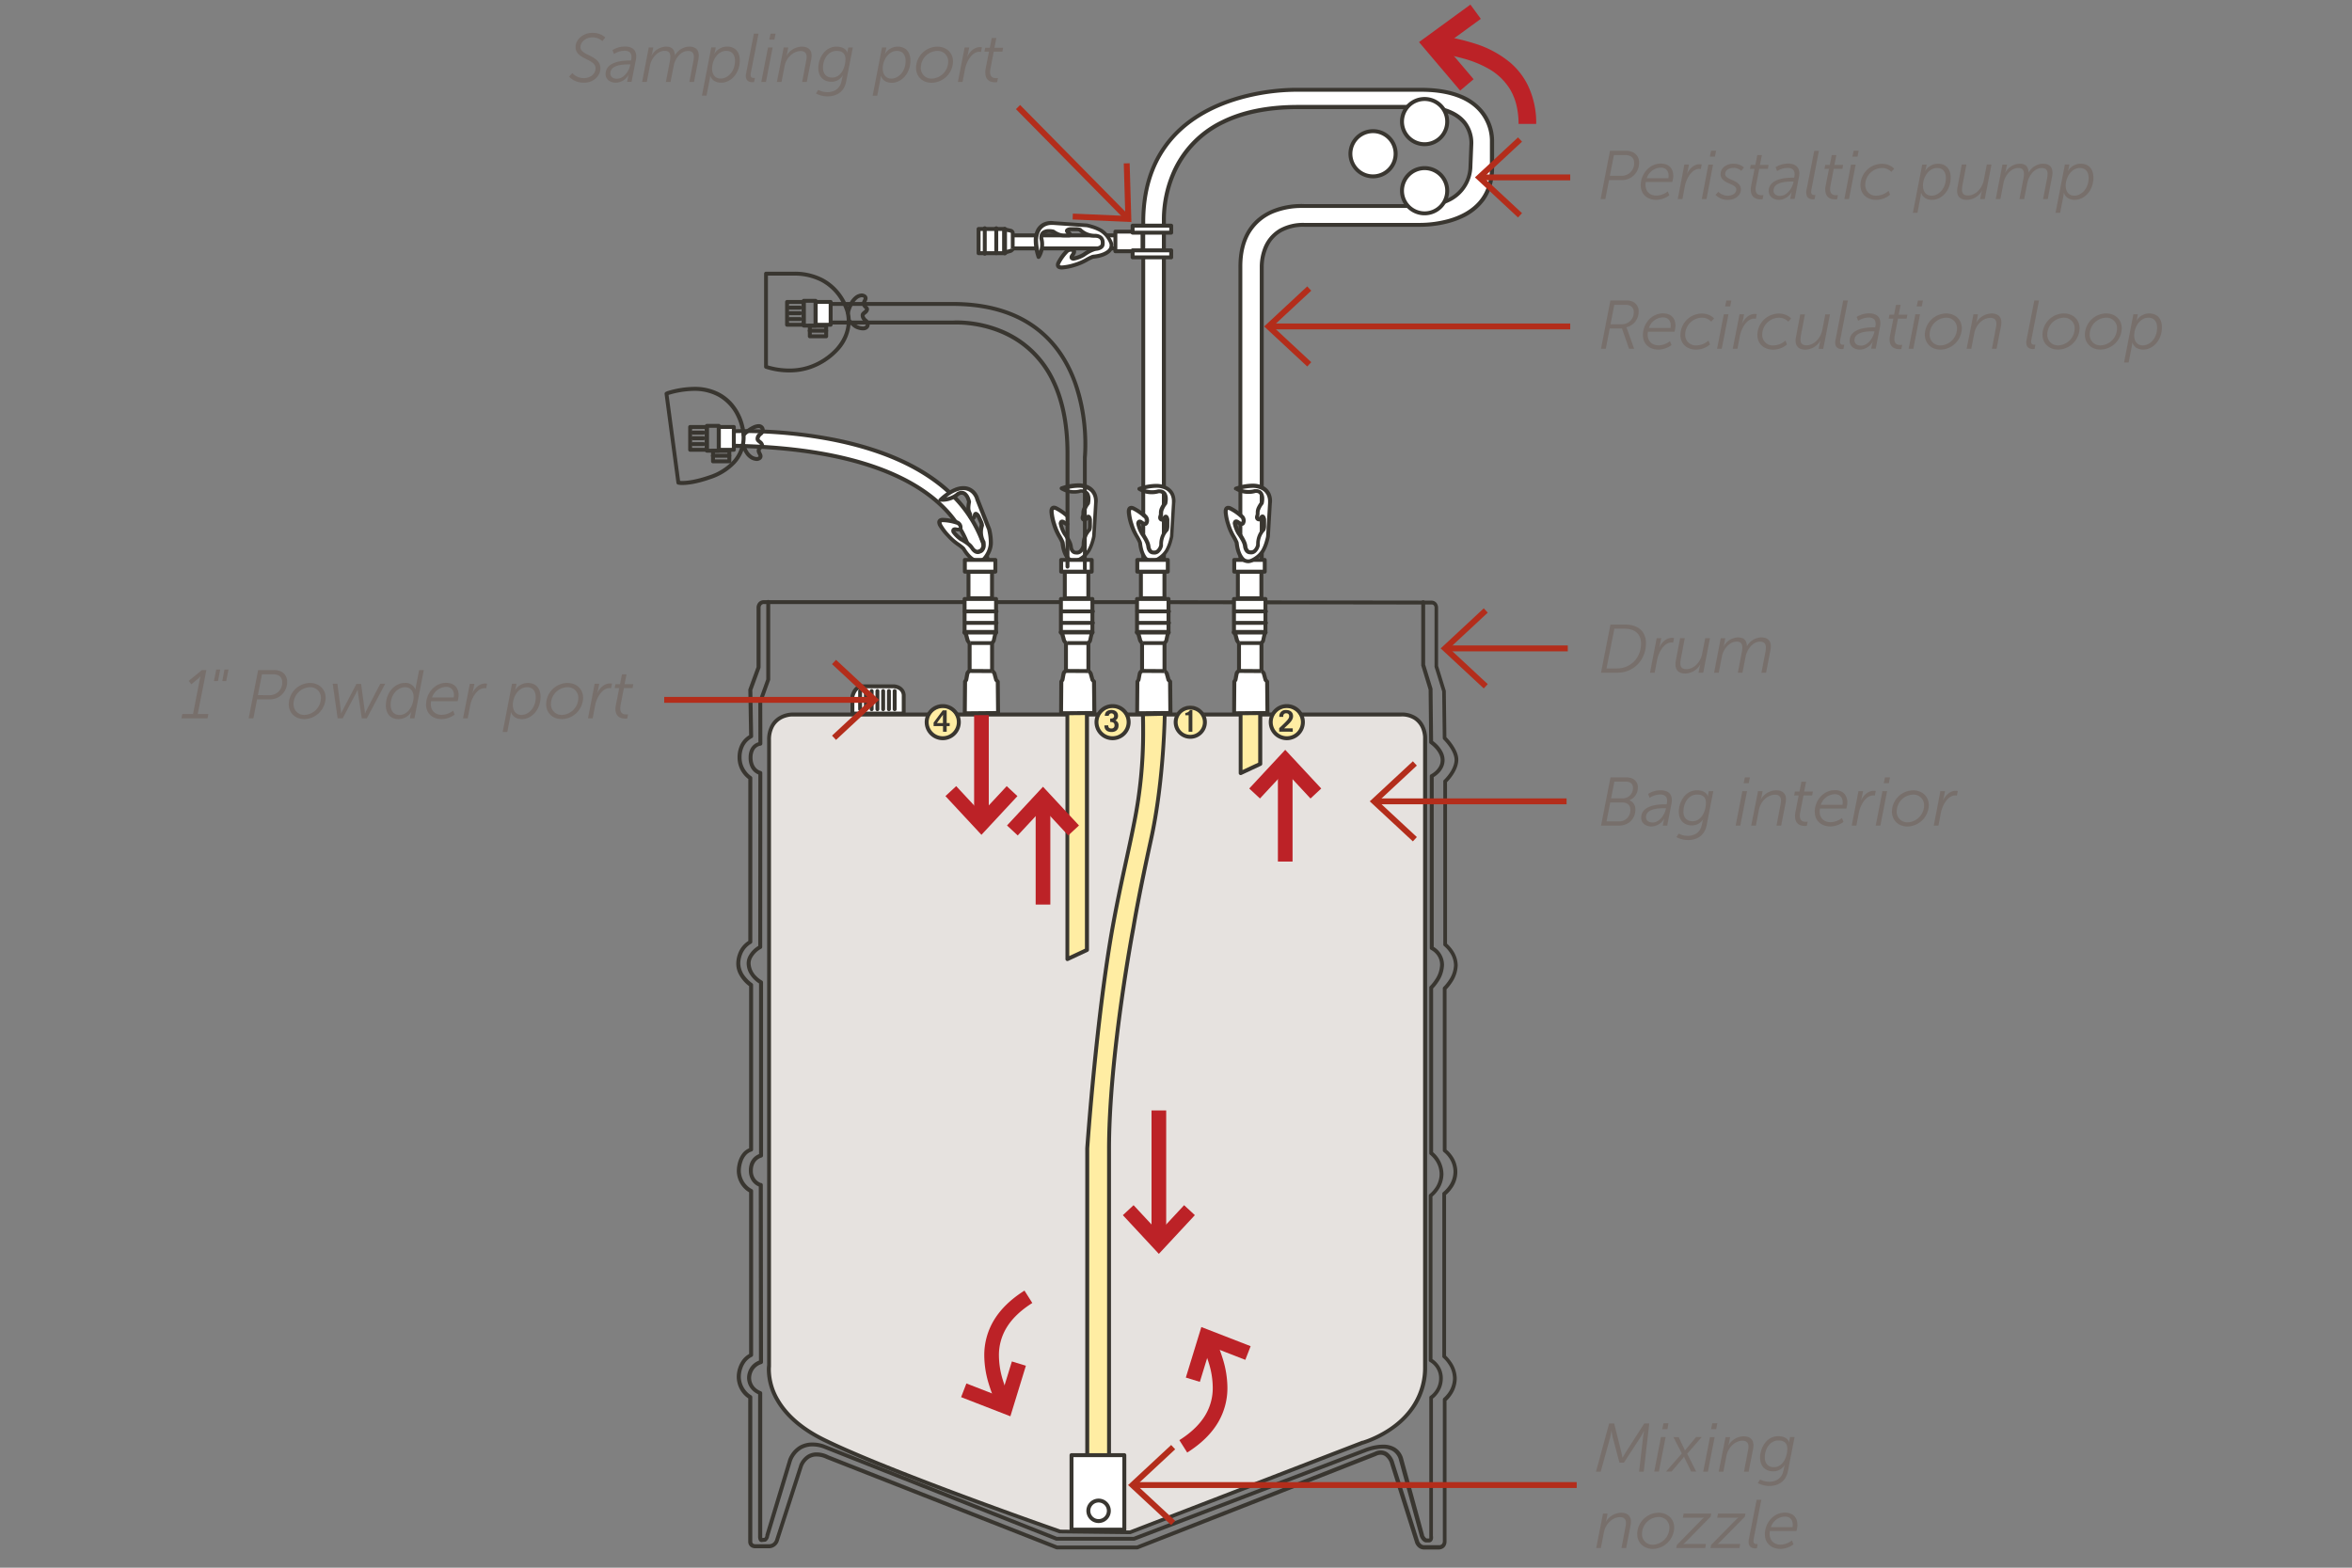 <svg id="dims" xmlns="http://www.w3.org/2000/svg" viewBox="0 0 1200 800">
  <rect x="0" y="0" width="1200" height="800" fill="#808080" stroke="none"/>
  <defs>
    <style>
      .cls-1 {
        fill: #fff;
      }

      .cls-2 {
        fill: #393630;
      }

      .cls-3 {
        fill: #e6e2df;
      }

      .cls-4 {
        fill: #ffeda3;
      }

      .cls-5 {
        fill: #bc2227;
      }

      .cls-6 {
        fill: #b32d1b;
      }

      .cls-7 {
        fill: #776f6b;
      }
    </style>
  </defs>
  <title>dim-aramus_mix_system</title>
  <g>
    <path class="cls-1" d="M495.81,287.47s.15-58.34-123.08-60v-7.37s118.4-6.23,131.65,67.78Z"/>
    <path class="cls-2" d="M495.81,287.47h1a31.68,31.68,0,0,0-2-9.6c-3-8.46-10.38-21.06-28.61-31.63S419,227.08,372.74,226.45v1h1v-7.37h-1l0,1,.44,0c.88,0,3-.11,6.22-.11,12.55,0,40.87,1.15,67.36,10.15,13.24,4.5,26,11,36.15,20.16A63.73,63.73,0,0,1,503.39,288l1-.17,0-1-8.57-.39,0,1h0l-.05,1,8.57.39a1,1,0,0,0,.8-.34,1,1,0,0,0,.23-.83,65.68,65.68,0,0,0-21.07-37.9c-15.62-14.18-37.09-21.85-57-26A242.27,242.27,0,0,0,379.44,219c-4.27,0-6.75.13-6.77.13a1,1,0,0,0-.94,1v7.37a1,1,0,0,0,1,1c30.66.42,53.62,4.35,70.8,10,25.77,8.47,38.54,20.75,44.92,30.88A43.47,43.47,0,0,1,494,282.2a30.77,30.77,0,0,1,.7,3.86c.05.46.07.81.09,1.05s0,.35,0,.36a1,1,0,0,0,.95,1Z"/>
    <rect class="cls-1" x="516.36" y="120.11" width="55.13" height="6.67"/>
    <path class="cls-2" d="M516.36,126.77v1H571.5a1,1,0,0,0,.7-.29,1,1,0,0,0,.3-.71v-6.66a1,1,0,0,0-.3-.71,1,1,0,0,0-.7-.29H516.36a1,1,0,0,0-1,1v6.66a1,1,0,0,0,.3.71,1,1,0,0,0,.7.29v-1h1v-5.66H570.5v4.66H516.36v1h0Z"/>
    <rect class="cls-1" x="569.07" y="118.21" width="13.85" height="10"/>
    <path class="cls-2" d="M569.07,128.21v1h13.85a1,1,0,0,0,.71-.3,1,1,0,0,0,.29-.7v-10a1,1,0,0,0-1-1H569.07a1,1,0,0,0-1,1v10a1,1,0,0,0,1,1v-1h1v-9h11.85v8H569.07v1h0Z"/>
    <path class="cls-1" d="M643.75,286.18V136.43s-1.12-21.7,21.71-21.7h57.81s38,1.88,38-29V72s1.68-26.18-36.14-26.18H661.82s-78.51-2.45-78.51,67.53V287.85h10.52V113.05s-3.7-58.38,68.41-58.38h62.92s25.56-1.29,25.56,18.84l-.46,11.36s.73,20.77-27.44,20.31H665.6s-32.75-2.72-32.75,30.83V285.76Z"/>
    <path class="cls-2" d="M643.75,286.18h1V136.36c0-.05,0-.2,0-.42a24,24,0,0,1,2.93-11.32,16.59,16.59,0,0,1,6.13-6.17,22.86,22.86,0,0,1,11.66-2.72h57.81v-1l0,1s.48,0,1.3,0c3.36,0,12.65-.37,21.23-4.28a28.79,28.79,0,0,0,11.48-9c3.06-4.19,5-9.68,5-16.75V72h-1l1,.06s0-.21,0-.55A24.72,24.72,0,0,0,757,56.71a27.63,27.63,0,0,0-11.19-8.29c-5.17-2.19-11.91-3.59-20.7-3.59H661.82v1l0-1h-1c-4.57,0-24.07.53-42.57,9.34-9.24,4.41-18.25,10.91-24.94,20.48s-11,22.2-11,38.72V287.85a1,1,0,0,0,.3.71,1,1,0,0,0,.7.29h10.52a1,1,0,0,0,1-1V112.9c0-.17,0-.61,0-1.28,0-4.36.76-18.41,9.53-31.26A50.86,50.86,0,0,1,624.4,63.21c9.32-4.56,21.61-7.54,37.84-7.54h63.84a35.66,35.66,0,0,1,13.63,2.65,17.4,17.4,0,0,1,7,5.33,16,16,0,0,1,3,9.87h1l-1,0-.46,11.36V85a18.4,18.4,0,0,1-10.9,16.37c-3.54,1.68-8.28,2.8-14.63,2.8H665.6v1l.08-1s-.69-.06-1.82-.06c-3.49,0-11.4.5-18.56,4.76a25.67,25.67,0,0,0-9.43,9.63c-2.48,4.42-4,10.14-4,17.49V285.76a1,1,0,0,0,1,1l10.9.42a1,1,0,0,0,1-1h-1l0-1-9.94-.38V136c0-7.08,1.48-12.43,3.76-16.51a24.89,24.89,0,0,1,13.79-11.27,38.31,38.31,0,0,1,12.46-2.1l1.23,0,.33,0h57.4v-1l0,1h.93c6.58,0,11.63-1.17,15.49-3a20.49,20.49,0,0,0,12-18.18v-.18l-1,0,1,0,.46-11.36v0a17.94,17.94,0,0,0-3.41-11.07c-3.13-4.17-7.85-6.33-12.17-7.49a40.53,40.53,0,0,0-10.06-1.29h-1l0,1v-1H662.24c-16.47,0-29.08,3-38.72,7.75a52.53,52.53,0,0,0-26.23,27.87,61.25,61.25,0,0,0-4.49,22.33c0,.94,0,1.47,0,1.49l1-.06h-1v173.8h-8.52V113.36c0-16.18,4.23-28.34,10.68-37.57,9.66-13.83,24.43-21.1,37.67-24.88a108.17,108.17,0,0,1,28.2-4.09h64.23c8.58,0,15,1.36,19.92,3.43,7.3,3.1,11,7.75,13,12a22.51,22.51,0,0,1,2.18,9.28V85.71c0,6.71-1.82,11.72-4.62,15.57-4.19,5.75-10.71,8.9-16.85,10.58a56.3,56.3,0,0,1-14.24,1.89H665.46a24.84,24.84,0,0,0-12.66,3,19.44,19.44,0,0,0-8.61,10.76,27,27,0,0,0-1.45,8.46c0,.34,0,.53,0,.54l1,0h-1V286.18h1l0-1Z"/>
    <path class="cls-2" d="M730.4,307.49v1a1.5,1.5,0,0,1,.89.22,1.4,1.4,0,0,1,.53.79,1.91,1.91,0,0,1,.09.39V310h0V340a1,1,0,0,0,0,.3l3.9,12.58.3,23.79a1,1,0,0,0,.31.71h0a27.63,27.63,0,0,1,3,3.6c1.42,2,2.72,4.6,2.71,6.88s-1.31,5-2.7,6.92a24.59,24.59,0,0,1-1.9,2.37c-.26.29-.47.51-.62.66l-.17.17-.05,0h0a1,1,0,0,0-.31.73V482a1,1,0,0,0,.39.79h0a14.65,14.65,0,0,1,2.65,2.88,11.88,11.88,0,0,1,2.41,6.92,14.37,14.37,0,0,1-2.71,7.74,24.09,24.09,0,0,1-1.89,2.47c-.26.29-.47.51-.62.66l-.17.17,0,0h0a1,1,0,0,0-.31.73v82.7a1,1,0,0,0,.41.81l.18-.24-.18.24h0l.18-.24-.18.24a12.93,12.93,0,0,1,2.57,2.71,12.46,12.46,0,0,1,2.47,7.39,12.75,12.75,0,0,1-2.68,7.62,17,17,0,0,1-1.86,2.09l-.6.53-.16.13,0,0h0l.13.17-.13-.17h0l.13.17-.13-.17a1,1,0,0,0-.4.81v83a1,1,0,0,0,.35.77h0a15.44,15.44,0,0,1,2.66,3.07,13.31,13.31,0,0,1,2.43,7.36,13.08,13.08,0,0,1-2.43,7.39,16.22,16.22,0,0,1-1.68,2c-.23.24-.42.41-.55.53l-.14.13,0,0h0l.17.21-.17-.21h0l.17.21-.17-.21a1,1,0,0,0-.37.78v72.2a2.5,2.5,0,0,1-.29,1.29,1.75,1.75,0,0,1-.92.74,2.64,2.64,0,0,1-.42.11l-.12,0h0l0,.38,0-.38h0l0,.38,0-.38,0,1v-1h-7.79a2.45,2.45,0,0,1-1.13-.29,3.24,3.24,0,0,1-1.09-1.05,5.1,5.1,0,0,1-.28-.47l-.06-.13v0h0l-.53.2.53-.2h0l-.53.2.53-.2-.93.36.95-.31-12.88-40.71,0-.06a9.84,9.84,0,0,0-3.13-4.52,6,6,0,0,0-3.58-1.18,6.87,6.87,0,0,0-3.27.84l.51.86-.37-.93L580.05,788.69H539.47l-116.76-46-.36.93.49-.87a13.64,13.64,0,0,0-6.13-1.58,9,9,0,0,0-4.83,1.34,10.89,10.89,0,0,0-4.1,5.09l0,.09-12.33,38.15h0a3.53,3.53,0,0,1-.74,1.2,3,3,0,0,1-.92.68,3.35,3.35,0,0,1-1.42.31h-7.09v0h0v0h-.07a1.92,1.92,0,0,1-.88-.29,1,1,0,0,1-.35-.38,1.6,1.6,0,0,1-.16-.78V712.93a1,1,0,0,0-.54-.88l-.2.39.21-.39h0l-.2.39.21-.39a10.05,10.05,0,0,1-2.7-2.34,11.35,11.35,0,0,1-2.63-7.49h0a13.36,13.36,0,0,1,.8-4.07,11.46,11.46,0,0,1,1.71-3.17,9.55,9.55,0,0,1,3.21-2.63,1,1,0,0,0,.55-.89V607.74a1,1,0,0,0-.59-.91l-.17.38.17-.38h0l-.17.38.17-.38a9.75,9.75,0,0,1-2.88-2.24,10.77,10.77,0,0,1-2.8-7.53h-1l1,0v0a15.38,15.38,0,0,1,.85-4.39,9.66,9.66,0,0,1,1.7-3.07,6.29,6.29,0,0,1,3-2,1,1,0,0,0,.71-1v-84a1,1,0,0,0-.45-.84h0a16.9,16.9,0,0,1-3.2-3,11.24,11.24,0,0,1-2.89-7.1v0h0v-.09a13,13,0,0,1,.79-4.21,10.89,10.89,0,0,1,4.84-5.83,1,1,0,0,0,.51-.87V397a1,1,0,0,0-.47-.85l-.21.33.21-.33h0l-.21.33.21-.33a11.22,11.22,0,0,1-2.55-2.44,11.53,11.53,0,0,1-2.46-7.17v-.07h0s0-.13,0-.34a12.45,12.45,0,0,1,.82-4.34,9.6,9.6,0,0,1,4.55-5.18,1,1,0,0,0,.53-.9l-.41-23.53,4.14-11.3a1,1,0,0,0,.06-.35V309.83h-1l1,.07-.54,0,.54,0h0l-.54,0,.54,0a2.48,2.48,0,0,1,.05-.3,2.11,2.11,0,0,1,.46-.89,1.58,1.58,0,0,1,1.24-.47H558.06l172.34.25v-2l-87.11-.12-58.65-.09-19.27,0H389.75a3.7,3.7,0,0,0-2.06.56,3.61,3.61,0,0,0-1.44,1.86,4.2,4.2,0,0,0-.25,1.1v30.58l-4.14,11.31a.74.74,0,0,0-.06.36l.41,23.72,1,0-.47-.88a11.65,11.65,0,0,0-5.48,6.22,14.45,14.45,0,0,0-.95,5.06c0,.29,0,.46,0,.48l1-.07h-1a13.54,13.54,0,0,0,2.95,8.49,13.37,13.37,0,0,0,3,2.82l.53-.85h-1v83.7h1l-.5-.87a12.9,12.9,0,0,0-5.73,6.88,15,15,0,0,0-.91,4.9v.18l1,0h-1a11.51,11.51,0,0,0,1.12,4.9,18.34,18.34,0,0,0,5.87,6.84l.56-.83h-1v84h1l-.3-1a8.46,8.46,0,0,0-4.05,2.76,13.39,13.39,0,0,0-2.53,5.63,16.28,16.28,0,0,0-.39,3h0a12.83,12.83,0,0,0,3.4,9,11.54,11.54,0,0,0,3.46,2.62l.41-.91h-1v83.71h1l-.46-.9a11.5,11.5,0,0,0-4,3.31,15.09,15.09,0,0,0-2.85,8.36,13.4,13.4,0,0,0,3.16,8.86,12.36,12.36,0,0,0,3.23,2.74l.47-.89h-1V786.6a3.39,3.39,0,0,0,.55,2,3.2,3.2,0,0,0,1.84,1.31,4.62,4.62,0,0,0,1.06.18h7.09a5.31,5.31,0,0,0,5-3.6l-.95-.3.95.31,12.32-38.14-.95-.31.92.4a8.86,8.86,0,0,1,3.33-4.2,7,7,0,0,1,3.76-1,11.08,11.08,0,0,1,3.63.67c.48.17.87.34,1.13.46l.3.15.07,0h0l.12.06,116.93,46a1.16,1.16,0,0,0,.37.07h41a1.1,1.1,0,0,0,.36-.07L702,743l.14-.07-.29-.5.29.5h0l-.29-.5.29.5.17-.08a5.11,5.11,0,0,1,2.09-.48,3.89,3.89,0,0,1,2.39.79,7.91,7.91,0,0,1,2.46,3.63l.93-.36-1,.3,12.87,40.72,0,0a5.85,5.85,0,0,0,1,1.6,4.83,4.83,0,0,0,1.36,1.12,4.32,4.32,0,0,0,2.09.54h7.82a4.19,4.19,0,0,0,1.85-.57,3.56,3.56,0,0,0,1.29-1.3,4.51,4.51,0,0,0,.56-2.29V714.4h-1l.63.77a16.2,16.2,0,0,0,2.8-3.16,15.1,15.1,0,0,0,2.78-8.52,15.28,15.28,0,0,0-2.91-8.67,18.35,18.35,0,0,0-2.9-3.31l-.64.77h1v-83h-1l.59.8a16.32,16.32,0,0,0,3.08-3.2,14.22,14.22,0,0,0,.16-17.47,14.49,14.49,0,0,0-3-3.06l-.58.81h1v-82.7h-1l.69.72a23.4,23.4,0,0,0,3-3.69,16.4,16.4,0,0,0,3-8.85,14,14,0,0,0-2.92-8.27,17.23,17.23,0,0,0-2.91-3.12l-.62.79h1V398.73h-1l.69.73a25.87,25.87,0,0,0,3-3.56c1.49-2.13,3-5,3.06-8.07s-1.66-6-3.22-8.23a28.59,28.59,0,0,0-3.15-3.71l-.69.73h1l-.3-23.94a1.37,1.37,0,0,0-.05-.28l-3.89-12.58V310h0a4.19,4.19,0,0,0-.43-1.7,3.24,3.24,0,0,0-1.09-1.25,3.5,3.5,0,0,0-2-.56Z"/>
    <path class="cls-2" d="M725.13,307.33v32a1,1,0,0,0,0,.3l3.76,12.33.29,26.8a1,1,0,0,0,.45.82h0a16.68,16.68,0,0,1,2.85,2.59,12,12,0,0,1,1.78,2.65,7.36,7.36,0,0,1,.77,3.16,6.54,6.54,0,0,1-.76,3.06,9.62,9.62,0,0,1-2.66,3.08,11.07,11.07,0,0,1-1.15.79l-.33.19-.09.05h0a1,1,0,0,0-.56.89v87.75a1,1,0,0,0,.58.91h0a8.89,8.89,0,0,1,2.44,1.88,8.38,8.38,0,0,1,2.24,5.86,14.3,14.3,0,0,1-2.61,7.57,23.08,23.08,0,0,1-1.83,2.41c-.25.29-.46.51-.6.66l-.16.16,0,0h0a1,1,0,0,0-.31.72v84.54a1,1,0,0,0,.41.8l.2-.26-.2.26h0l.2-.26-.2.26a13,13,0,0,1,2.48,2.65,12.36,12.36,0,0,1,2.38,7.23,12.58,12.58,0,0,1-2.59,7.46,15.67,15.67,0,0,1-1.79,2.05c-.24.23-.45.4-.58.52l-.16.12,0,0h0l.14.19-.14-.19h0l.14.19-.14-.19a1,1,0,0,0-.4.8v84a1,1,0,0,0,.54.89h0a9.19,9.19,0,0,1,2.46,2.07,9.51,9.51,0,0,1,2.27,6.28,10.88,10.88,0,0,1-2.31,6.74,11.37,11.37,0,0,1-1.59,1.7,5.81,5.81,0,0,1-.52.41l-.13.1,0,0h0l.25.39-.25-.39h0l.25.39-.25-.39a1,1,0,0,0-.46.84V784l0,.15a4.18,4.18,0,0,1,0,.56,1.23,1.23,0,0,1-.07.48l0,.06.06,0,0-.07,0,0,.06,0,0-.07.12.36v-.37h-.12l.12.36v-.37l-1.68,0v1l.21-1a1.13,1.13,0,0,1-.49-.3,4.13,4.13,0,0,1-.75-1c-.09-.17-.16-.33-.21-.44l0-.12v0h0l-.38.13.38-.13h0l-.38.13.38-.13-.94.34,1-.27-10.58-38.66h0a9.42,9.42,0,0,0-4.19-5.91,11.88,11.88,0,0,0-6.18-1.52,25,25,0,0,0-6.8,1.07,26.68,26.68,0,0,0-3.06,1.07l.4.92-.36-.93L578.42,784.25h-39.2L420.39,737.13a17.6,17.6,0,0,0-5.85-1,13.11,13.11,0,0,0-6.72,1.72,13.85,13.85,0,0,0-5.74,7.13l0,.08-11.54,38.13a.92.92,0,0,0,0,.29h0a2,2,0,0,1-.12.58,1.61,1.61,0,0,1-.59.84l.59.81-.11-1-1.56.16a1,1,0,0,0-.38.11l.27.5v-.57a.62.62,0,0,0-.27.07l.27.5v0l.28-.46-.28-.08v.54l.28-.46-.19.31.3-.21-.11-.1-.19.31.3-.21h0a3.08,3.08,0,0,1-.14-1.11V710.91a1,1,0,0,0-.69-.95h0a8.53,8.53,0,0,1-2.61-1.59,7.13,7.13,0,0,1-1.63-2.11,7,7,0,0,1-.73-3.24v-.09l-.91.08h.91v-.08l-.91.08h.91a8,8,0,0,1,.69-2.92,7.15,7.15,0,0,1,1.59-2.26,7.86,7.86,0,0,1,3.09-1.79,1,1,0,0,0,.69-1l-.1-90.32a1,1,0,0,0-.77-1l-.13.57.14-.57h0l-.13.57.14-.57-.19,0a6.4,6.4,0,0,1-2.4-1.55,6.67,6.67,0,0,1-1.74-4.83v-.07h0v-.16a7.83,7.83,0,0,1,.66-3.13,6.07,6.07,0,0,1,1.34-1.9,6.25,6.25,0,0,1,2.48-1.41,1,1,0,0,0,.71-1v-88.4a1,1,0,0,0-.53-.88l-.06.11.06-.11h0l-.06.11.06-.11a13.15,13.15,0,0,1-3-2.37,9.54,9.54,0,0,1-2.81-6.57v-.06l-.3,0h.3l-.3,0h.3v0a6.09,6.09,0,0,1,.71-2.6,11.5,11.5,0,0,1,4.72-4.66,1,1,0,0,0,.49-.86l.05-88.83a1,1,0,0,0-.81-1l-.06.31.07-.31h0l-.06.31.07-.31a5.12,5.12,0,0,1-2.14-1.21c-1-1-2.05-2.58-2.06-5.69v-.06h0a1.48,1.48,0,0,1,0-.16,8,8,0,0,1,.64-3.08,4.53,4.53,0,0,1,3.55-2.74,1,1,0,0,0,.82-1l-.05-21.32,4-11.08a1,1,0,0,0,.06-.34V307.16a1,1,0,1,0-2,0v39.5l-4,11.08a1.07,1.07,0,0,0-.06.35l.05,21.5h1l-.18-1a6.81,6.81,0,0,0-3.25,1.49,7.27,7.27,0,0,0-2.2,3.61,10.27,10.27,0,0,0-.37,2.69v.28l1-.06h-1a11.17,11.17,0,0,0,.87,4.55,7.6,7.6,0,0,0,3,3.51,6,6,0,0,0,1.91.8l.19-1h-1l-.05,88.83h1l-.5-.86a13.38,13.38,0,0,0-5.49,5.48,8,8,0,0,0-.93,3.5v.14l1-.06h-1a10.63,10.63,0,0,0,1.09,4.69,14.79,14.79,0,0,0,5.76,6l.47-.88h-1v88.4h1l-.29-1a8,8,0,0,0-5.52,5.65,10.17,10.17,0,0,0-.38,2.7v.29l1-.06h-1a9.41,9.41,0,0,0,.9,4.19A7.91,7.91,0,0,0,386,604.9a7.39,7.39,0,0,0,1.89.84l.24-1h-1l.1,90.32h1l-.31-1a10,10,0,0,0-3.86,2.26,9.49,9.49,0,0,0-2.52,4.25,9.14,9.14,0,0,0-.37,2.37v.1l1-.09h-1a9.16,9.16,0,0,0,1,4.25,9.55,9.55,0,0,0,3.33,3.58,9.27,9.27,0,0,0,2,1l.3-1h-1V784a4.27,4.27,0,0,0,.4,2.08,1.61,1.61,0,0,0,.6.64,1.5,1.5,0,0,0,.75.21,1.59,1.59,0,0,0,.69-.17l-.48-.88.1,1,1.57-.16a1,1,0,0,0,.48-.18,4,4,0,0,0,1.54-3h-1l1,.29L404,745.63l-.95-.29.93.37a11.81,11.81,0,0,1,4.89-6.14,11.06,11.06,0,0,1,5.71-1.45,15.57,15.57,0,0,1,3.66.44c.46.11.84.22,1.09.3l.28.1.07,0h0l119,47.19a1.16,1.16,0,0,0,.37.07h39.58a.87.87,0,0,0,.35-.07l117.32-44.92.05,0h0a26,26,0,0,1,9-2,9.9,9.9,0,0,1,5.15,1.23,7.42,7.42,0,0,1,3.29,4.71h0l10.59,38.66,0,.07a7,7,0,0,0,.68,1.36,5.13,5.13,0,0,0,.86,1.06,3.07,3.07,0,0,0,1.42.78l.21,0,1.67,0h0a1.85,1.85,0,0,0,1.09-.42,2.12,2.12,0,0,0,.62-.84,3.21,3.21,0,0,0,.22-1.25,5.33,5.33,0,0,0-.07-.86l-1,.15h1V713.21h-1l.55.84a12.2,12.2,0,0,0,2.76-2.69,12.89,12.89,0,0,0,2.73-8,11.45,11.45,0,0,0-2.89-7.73,11.14,11.14,0,0,0-2.92-2.4l-.46.89h1v-84h-1l.6.8a16.11,16.11,0,0,0,3-3.14,14.6,14.6,0,0,0,3-8.65,15,15,0,0,0-5.68-11.49l-.59.81h1V504h-1l.7.72a22.67,22.67,0,0,0,2.92-3.62,16.17,16.17,0,0,0,2.94-8.67,10.73,10.73,0,0,0-5.85-9.56l-.41.91h1V396h-1l.44.9a13.37,13.37,0,0,0,3-2.21,10.81,10.81,0,0,0,2.11-2.78,8.64,8.64,0,0,0,1-4,9.33,9.33,0,0,0-1-4.13,15.41,15.41,0,0,0-3.3-4.32,18.86,18.86,0,0,0-2-1.62l-.56.84h1l-.29-26.95a1.35,1.35,0,0,0,0-.28l-3.77-12.32V307.33a1,1,0,0,0-2,0Z"/>
    <path class="cls-3" d="M715,364.62H404.14s-11.71,0-11.71,13v319.2S388.65,719,420.11,734.6c33.11,16.4,120.81,46.95,120.81,46.95l35.65.42,118.7-45.72s31.88-8.8,31.88-38.65V376.36s0-11.74-12.16-11.74"/>
    <path class="cls-2" d="M715,364.62v-1H404.14a14.17,14.17,0,0,0-6.34,1.75,11.65,11.65,0,0,0-4.4,4.22,15.22,15.22,0,0,0-2,8v319.2h1l-1-.16a16,16,0,0,0-.15,2.45,31.78,31.78,0,0,0,4.53,15.81c3.88,6.73,11,14.23,23.85,20.58,16.63,8.24,46.83,20,72.91,29.66s48,17.34,48,17.34a1.06,1.06,0,0,0,.31,0l35.66.42a1,1,0,0,0,.37-.06l118.7-45.72-.36-.94.27,1a55,55,0,0,0,16.27-8.3A42.31,42.31,0,0,0,723,716.74a36.73,36.73,0,0,0,5.12-19.14V376.36a15,15,0,0,0-1.63-6.33,11.34,11.34,0,0,0-4-4.42,13.65,13.65,0,0,0-7.57-2v2a11.67,11.67,0,0,1,6.49,1.67,10.13,10.13,0,0,1,4.08,5.65,13.4,13.4,0,0,1,.52,2.45,6.5,6.5,0,0,1,.06.73v.23h0V697.6a34.69,34.69,0,0,1-4.84,18.12C717,723,710.38,728,704.87,731a56.63,56.63,0,0,1-7,3.29c-.9.34-1.62.59-2.11.75l-.56.17-.14,0h0l-.1,0L576.39,781l-35.46-.42v1l.32-.94-3.83-1.35c-8.61-3-30.61-10.84-54.06-19.69s-48.39-18.72-62.8-25.86c-12.53-6.21-19.32-13.43-23-19.79a30,30,0,0,1-4.27-14.81c0-.7,0-1.24.07-1.6,0-.18,0-.31,0-.4V697h0l0-.17V377.62a13.33,13.33,0,0,1,1.68-7,10.12,10.12,0,0,1,5.64-4.37,12.91,12.91,0,0,1,2.44-.56l.72-.07H715Z"/>
    <path class="cls-4" d="M594.28,364.2s-.36,33.92-7,64.22-8.92,44.64-8.92,44.64-12.48,65-12.48,113.49V744.69H554.73V586s4.79-68.47,13.27-114.51,16.36-63.37,15.15-107Z"/>
    <path class="cls-2" d="M594.28,364.2l-1,0s0,.53,0,1.51c-.16,6.87-1.17,36.13-7,62.51-6.67,30.32-8.94,44.68-8.94,44.7l1,.16-1-.19s-12.49,65.06-12.5,113.68V743.69h-9.12V586h-1l1,.07s.07-1.07.22-3c1-13.72,5.63-71.17,13-111.37,3.94-21.41,7.75-36.6,10.59-51.18a231.61,231.61,0,0,0,4.69-47.34c0-2.78,0-5.67-.12-8.69l-1,0,0,1,11.13-.25,0-1-1,0,1,0,0-1-11.12.24a1,1,0,0,0-.7.31,1,1,0,0,0-.28.72c.08,3,.12,5.87.12,8.63a230.39,230.39,0,0,1-4.65,47c-2.82,14.5-6.64,29.73-10.6,51.19-8.5,46.15-13.29,114.61-13.29,114.63V744.69a1,1,0,0,0,.29.7,1,1,0,0,0,.71.3h11.12a1,1,0,0,0,.71-.3,1,1,0,0,0,.29-.7V586.55c0-24.15,3.11-52.49,6.23-74.78,1.56-11.15,3.12-20.78,4.29-27.62.58-3.43,1.07-6.15,1.41-8s.53-2.88.53-2.88v0s0-.22.11-.67c.52-3.14,3-17.43,8.8-43.92,6.69-30.43,7-64.39,7-64.42a1,1,0,0,0-1-1Z"/>
    <polygon class="cls-4" points="554.54 362.38 554.54 484.77 544.51 489.45 544.51 361.77 554.54 362.38"/>
    <path class="cls-2" d="M554.54,362.38h-1V484.13l-8,3.75v-125l9,.55.06-1h0l.06-1-10-.61a1,1,0,0,0-.75.27,1,1,0,0,0-.31.73V489.45a1,1,0,0,0,1.42.9l10-4.68a1,1,0,0,0,.58-.9V362.38a1,1,0,0,0-.94-1Z"/>
    <polygon class="cls-4" points="642.94 362.72 642.94 389.84 632.91 394.52 632.91 362.12 642.94 362.72"/>
    <path class="cls-2" d="M642.94,362.72h-1V389.2l-8,3.75V363.18l9,.54.06-1h0l.06-1-10-.6a1,1,0,0,0-.74.27,1,1,0,0,0-.32.73v32.4a1,1,0,0,0,1.43.91l10-4.69a1,1,0,0,0,.58-.9V362.72a1,1,0,0,0-.94-1Z"/>
    <polyline class="cls-5" points="528.4 406.7 528.4 461.6 535.88 461.6 535.88 406.7"/>
    <polygon class="cls-5" points="513.78 421.24 519.25 426.33 532.14 412.47 545.03 426.33 550.51 421.24 532.14 401.48 513.78 421.24"/>
    <polyline class="cls-5" points="651.99 387.84 651.99 439.65 659.47 439.65 659.47 387.84"/>
    <polygon class="cls-5" points="637.37 402.38 642.84 407.47 655.73 393.61 668.62 407.48 674.1 402.38 655.73 382.63 637.37 402.38"/>
    <polyline class="cls-5" points="504.48 420.79 504.48 352.08 497 352.08 497 420.79"/>
    <polygon class="cls-5" points="519.1 406.26 513.63 401.17 500.74 415.03 487.85 401.16 482.37 406.26 500.74 426.01 519.1 406.26"/>
    <rect class="cls-1" x="546.69" y="742.58" width="26.95" height="37.99"/>
    <path class="cls-2" d="M546.69,780.57v1h26.95a1,1,0,0,0,.7-.29,1,1,0,0,0,.3-.71v-38a1,1,0,0,0-.3-.71,1,1,0,0,0-.7-.29H546.69a1,1,0,0,0-.71.29,1,1,0,0,0-.29.71v38a1,1,0,0,0,.29.71,1,1,0,0,0,.71.29v-1h1v-37h24.95v36H546.69v1h0Z"/>
    <path class="cls-2" d="M560.51,776.21v1a6.23,6.23,0,1,0-6.23-6.23,6.23,6.23,0,0,0,6.23,6.23v-2a4.24,4.24,0,0,1-3-7.23,4.22,4.22,0,0,1,6,0,4.24,4.24,0,0,1-3,7.23Z"/>
    <rect class="cls-1" x="632.15" y="327.36" width="11.45" height="15.78"/>
    <path class="cls-2" d="M632.15,343.14v1H643.6a1,1,0,0,0,.71-.29,1,1,0,0,0,.29-.71V327.36a1,1,0,0,0-.29-.7,1,1,0,0,0-.71-.3H632.15a1,1,0,0,0-1,1v15.78a1,1,0,0,0,1,1v-1h1V328.36h9.45v13.78H632.15v1h0Z"/>
    <path class="cls-1" d="M632.64,328.12l10.49,0a2,2,0,0,0,1.39-1.53c.25-1.26.64-2.88.64-2.88l.6-1-16.26,0,.81.89.84,3.09s.64,1.4,1.49,1.4"/>
    <path class="cls-2" d="M632.64,328.12v1l10.5,0,.23,0a2.88,2.88,0,0,0,.94-.45,2.92,2.92,0,0,0,1.19-1.85c.12-.62.28-1.33.41-1.89s.22-.95.22-.95l-1-.24.84.54.61-1a1,1,0,0,0,0-1,1,1,0,0,0-.88-.52l-16.26,0a1,1,0,0,0-.91.59,1,1,0,0,0,.16,1.07l.65.73.78,2.85.06.15a5.13,5.13,0,0,0,.54.89,3.32,3.32,0,0,0,.67.69,2,2,0,0,0,1.19.41h0v-1.85l.05-.14h-.05v.15l.05-.14-.14-.11a2.53,2.53,0,0,1-.36-.47l-.1-.19,0-.05h0l-.28.13.28-.13h0l-.28.13.28-.13-.91.42,1-.27-.84-3.08a.88.88,0,0,0-.22-.4l-.81-.9-.74.67v1l16.26,0v-1l-.84-.53-.61,1a.79.79,0,0,0-.12.3s-.4,1.63-.65,2.92a.92.92,0,0,1-.39.61l-.21.12-.06,0h0l.16.58-.14-.58h0l.16.58-.14-.58.23,1v-1l-10.5,0h0Z"/>
    <rect class="cls-1" x="629.58" y="305.66" width="16.06" height="16.82"/>
    <path class="cls-2" d="M629.58,322.48v1h16.06a1,1,0,0,0,1-1V305.66a1,1,0,0,0-1-1H629.58a1,1,0,0,0-.71.29,1,1,0,0,0-.29.71v16.82a1,1,0,0,0,.29.71,1,1,0,0,0,.71.29v-1h1V306.66h14.06v14.82H629.58v1h0Z"/>
    <path class="cls-2" d="M629.74,313h16.11a1,1,0,0,0,0-2H629.74a1,1,0,0,0,0,2"/>
    <path class="cls-2" d="M630.05,318.85h15.8a1,1,0,0,0,0-2h-15.8a1,1,0,0,0,0,2"/>
    <path class="cls-1" d="M643.33,342.45l-11-.07a2,2,0,0,0-1.38,1.54c-.25,1.25-.56,3-.56,3l-.61,1L629.66,364l17-.15-.16-16-.81-.9-.84-3.09s-.64-1.4-1.49-1.4"/>
    <path class="cls-2" d="M643.33,342.45v-1l-11-.07-.24,0a2.89,2.89,0,0,0-1,.45,3,3,0,0,0-1.19,1.86h0c-.24,1.27-.55,3-.55,3l1,.18-.85-.54-.6,1a1.1,1.1,0,0,0-.16.53L628.66,364a1,1,0,0,0,.3.72,1,1,0,0,0,.71.29l17-.15a1,1,0,0,0,.7-.3,1,1,0,0,0,.29-.71l-.16-16a1,1,0,0,0-.26-.66l-.65-.72-.78-2.86,0-.15a5.13,5.13,0,0,0-.54-.89,3.67,3.67,0,0,0-.68-.69,2,2,0,0,0-1.18-.41h0v1.85l-.06.14h.06v-.15l-.06.14.15.11a2.4,2.4,0,0,1,.35.47l.11.19,0,.05h0l.27-.12-.27.12h0l.27-.12-.27.12.91-.42-1,.27.84,3.08a1.25,1.25,0,0,0,.22.41l.56.61.15,14.62-15,.13.13-14.84.45-.72a.89.89,0,0,0,.14-.35s.31-1.71.56-2.95h0a.94.94,0,0,1,.38-.62l.22-.12.05,0h0l-.16-.58.15.59h0l-.16-.58.15.59-.24-1v1l11,.07h0Z"/>
    <rect class="cls-1" x="631.57" y="291.77" width="12.03" height="13.51"/>
    <path class="cls-2" d="M631.57,305.28v1h12a1,1,0,0,0,.71-.29,1,1,0,0,0,.29-.71V291.77a1,1,0,0,0-1-1h-12a1,1,0,0,0-.71.29,1,1,0,0,0-.29.71v13.51a1,1,0,0,0,.29.71,1,1,0,0,0,.71.29v-1h1V292.77h10v11.51h-11v1h0Z"/>
    <rect class="cls-1" x="629.71" y="285.73" width="15.57" height="5.99"/>
    <path class="cls-2" d="M629.71,291.73v1h15.57a1,1,0,0,0,1-1v-6a1,1,0,0,0-.3-.7,1,1,0,0,0-.7-.3H629.71a1,1,0,0,0-1,1v6a1,1,0,0,0,1,1v-1h1v-5h13.57v4H629.71v1h0Z"/>
    <path class="cls-1" d="M584.06,267.37a3.73,3.73,0,0,1-1.78-.91s-1.41-1-1.62.63a15.75,15.75,0,0,0,2,5.25s3,3.93,3.24,6.71c0,0,.36,3.16,2.8,3,0,0,2.53.6,3.7-3.59a10.7,10.7,0,0,1,2.94-8.09,5.49,5.49,0,0,0,.29-1.68v-3.44s-.41-2.53-1.45-1.09-1.47,1.15-1.47,1.15-1.38-.16-.72-1.89-.73-2.35,2.36-6.56c0,0,1.62-6.51-3.42-6.09a12.2,12.2,0,0,1-9.64-1.24s8.19-3,13.25-.58,4.1,7.91,4.1,7.91l-1,17a26.53,26.53,0,0,1-2.51,7.24c-1.75,3-5.78,5.45-7.4,5.45a3.92,3.92,0,0,1-3.51-1.78c-1-1.26-2.12-3.57-2.53-7.55,0,0,0-.72-1.87-3.78A32.21,32.21,0,0,1,576,261.43c-.21-3.37,2.34-2,2.34-2a25.69,25.69,0,0,1,5.5,3.75"/>
    <path class="cls-2" d="M584.17,266.38a3,3,0,0,1-1.28-.7l0,0a3.61,3.61,0,0,0-.41-.25,2.37,2.37,0,0,0-1-.27,1.71,1.71,0,0,0-.61.11,1.65,1.65,0,0,0-.81.69,2.4,2.4,0,0,0-.33,1,.88.88,0,0,0,0,.28,16.65,16.65,0,0,0,2.15,5.62l0,.08,0,0a24.7,24.7,0,0,1,1.58,2.42,14.5,14.5,0,0,1,.95,1.94,5.83,5.83,0,0,1,.47,1.78v0a5.94,5.94,0,0,0,.54,1.82,4.1,4.1,0,0,0,1.06,1.36,3.11,3.11,0,0,0,2,.68h.29l-.08-1-.23,1a3,3,0,0,0,.56.05,3.57,3.57,0,0,0,2.23-.8,6.52,6.52,0,0,0,2.1-3.56.85.85,0,0,0,0-.39l-.11,0,.11,0h0l-.11,0,.11,0s0-.23,0-.57a10,10,0,0,1,.44-2.88,9.69,9.69,0,0,1,2.25-3.82,1,1,0,0,0,.22-.35,6.83,6.83,0,0,0,.35-2v-3.44l0-.16a5.3,5.3,0,0,0-.24-.94,3.09,3.09,0,0,0-.4-.79,1.89,1.89,0,0,0-.43-.41,1.39,1.39,0,0,0-.76-.23,1.48,1.48,0,0,0-.86.29,2.48,2.48,0,0,0-.55.57,3.17,3.17,0,0,1-.67.75l-.05,0h0l.17.36v-.39a.41.41,0,0,0-.17,0l.17.36v.42l.45-.66a.78.78,0,0,0-.45-.15v.81l.45-.66a1,1,0,0,0-.45-.17l-.05.47.09-.46h0l-.05.47.09-.46h0l0,0h0l0,.05.06,0v0l0,.05.06,0v-.06a1.45,1.45,0,0,1,.11-.48h0a4.25,4.25,0,0,0,.28-1.49,5.41,5.41,0,0,1,.18-1.67,10.92,10.92,0,0,1,1.78-3.16.93.93,0,0,0,.16-.35,10.82,10.82,0,0,0,.28-2.42,6.1,6.1,0,0,0-.75-3.15,3.68,3.68,0,0,0-1.36-1.29,4.37,4.37,0,0,0-2.1-.49,4.89,4.89,0,0,0-.54,0l-.25,0,.15.41-.14-.41h0l.15.41-.14-.41a11.29,11.29,0,0,1-8.81-1.16l-.51.86.34.94,0,0a26.8,26.8,0,0,1,8-1.46,10.14,10.14,0,0,1,4.45.86,6,6,0,0,1,3,2.95,7.31,7.31,0,0,1,.62,3c0,.29,0,.53,0,.68l0,.18v0h0v.12l-1,17,1,.06-1-.18v0c0,.22-.25,1.27-.65,2.61a20.51,20.51,0,0,1-1.74,4.27,11.52,11.52,0,0,1-3.45,3.54,11,11,0,0,1-1.89,1.07,3.34,3.34,0,0,1-1.19.34,3.23,3.23,0,0,1-1.53-.3A3.83,3.83,0,0,1,585,284.1c-.84-1.1-1.93-3.21-2.33-7l-1,.1,1-.06a3.67,3.67,0,0,0-.33-1.07,26.76,26.76,0,0,0-1.68-3.16,27.71,27.71,0,0,1-2.4-5.65,25.87,25.87,0,0,1-1.24-5.85c0-.12,0-.22,0-.32,0-.63.14-.85.17-.87l0,0h.1a1.29,1.29,0,0,1,.41.08l.15.06,0,0h0l.26-.49-.26.48h0l.26-.49-.26.48,0,0,0,0a24.53,24.53,0,0,1,5.24,3.57,1,1,0,0,0,1.35-1.48,27,27,0,0,0-5.75-3.91l-.43.9.47-.88a2.56,2.56,0,0,0-.47-.2,3.19,3.19,0,0,0-1.06-.19,2.1,2.1,0,0,0-.82.15,2.05,2.05,0,0,0-1.11,1,3.76,3.76,0,0,0-.36,1.74c0,.15,0,.29,0,.44a28.39,28.39,0,0,0,1.33,6.33A30.45,30.45,0,0,0,579,273.9a24.8,24.8,0,0,1,1.56,2.91,3.88,3.88,0,0,1,.17.46v0h0l.64-.13-.65,0v.09l.64-.13-.65,0v0c.41,4.13,1.63,6.64,2.73,8.06a5.83,5.83,0,0,0,1.84,1.64,5.23,5.23,0,0,0,2.46.53,5.3,5.3,0,0,0,2-.5,14.63,14.63,0,0,0,3.36-2.12,12.72,12.72,0,0,0,2.91-3.33,22.49,22.49,0,0,0,2-5c.43-1.48.62-2.56.63-2.58v-.12l1-17-1-.05,1,.17a7.32,7.32,0,0,0,.09-1.25,9.24,9.24,0,0,0-.8-3.81A8,8,0,0,0,595,248a12.18,12.18,0,0,0-5.32-1.06,28.5,28.5,0,0,0-8.72,1.6,1,1,0,0,0-.65.85,1,1,0,0,0,.48.94,12.91,12.91,0,0,0,6.76,1.87,12.45,12.45,0,0,0,3.73-.53l-.33-1,.09,1,.37,0a2.36,2.36,0,0,1,1.15.25,1.78,1.78,0,0,1,.81,1,5,5,0,0,1,.25,1.67,10.15,10.15,0,0,1-.11,1.38c0,.18-.06.32-.08.42l0,.11v0h0l1,.25-.81-.6a17,17,0,0,0-1.67,2.73,6.23,6.23,0,0,0-.66,2.67c0,.33,0,.58,0,.79a2.06,2.06,0,0,1-.14.61h0a3.37,3.37,0,0,0-.24,1.2,2.11,2.11,0,0,0,.28,1.07,2,2,0,0,0,.94.82,2.39,2.39,0,0,0,.56.16l.12-1-.56.83a1.24,1.24,0,0,0,.67.2,1.82,1.82,0,0,0,1.07-.4,5.08,5.08,0,0,0,1.1-1.2l.09-.1h0l-.31-.39v.48a.55.55,0,0,0,.31-.09l-.31-.39v-.14l-.34.52a.69.69,0,0,0,.34.1v-.62l-.34.52.17-.27-.25.2.08.07.17-.27-.25.2a2.39,2.39,0,0,1,.19.47c0,.11.05.22.07.29l0,.08v0h0l1-.16h-1v3.44a4.22,4.22,0,0,1-.12.94c0,.13-.06.24-.08.31l0,.07v0l.18.06-.18-.07h0l.18.06-.18-.07.94.35-.73-.69a11.74,11.74,0,0,0-3.24,8.08,5.72,5.72,0,0,0,0,.82l1-.12-1-.27a4.67,4.67,0,0,1-1.41,2.52,1.61,1.61,0,0,1-1,.37h-.12l-.1.53.12-.52h0l-.1.53.12-.52a1,1,0,0,0-.3,0h-.14a1.08,1.08,0,0,1-.73-.24,2.54,2.54,0,0,1-.69-1.11,3.41,3.41,0,0,1-.14-.55l0-.15v0h0l-1,.12,1-.08a8.49,8.49,0,0,0-.67-2.52,23.61,23.61,0,0,0-2.77-4.72l-.8.61.85-.54a14.13,14.13,0,0,1-1.48-3.31c-.14-.47-.24-.87-.3-1.14s-.05-.25-.07-.32v-.1l-1,.16,1,.13a1.22,1.22,0,0,1,.05-.22v0l-.26-.14.14.25.12-.11-.26-.14.14.25-.16-.29v.34l.16-.05-.16-.29v.34h0v0l.18.07.08.05h0l.19-.27-.2.27h0l.19-.27-.2.27.6-.81-.62.79a4.62,4.62,0,0,0,2.29,1.11,1,1,0,1,0,.22-2Z"/>
    <path class="cls-1" d="M630.56,249.49s8.2-3,13.26-.58,4.09,7.91,4.09,7.91l-1,17a26.53,26.53,0,0,1-2.51,7.24c-1.76,3-5.79,5.45-7.41,5.45a3.89,3.89,0,0,1-3.5-1.78c-1-1.26-2.13-3.57-2.53-7.55,0,0-.05-.72-1.88-3.78a32.38,32.38,0,0,1-3.77-11.95c-.21-3.37,2.34-2,2.34-2a25.17,25.17,0,0,1,6.26,4.48,2.89,2.89,0,0,1,.21,3.19s-.54,1-2.58-.63c0,0-1.41-1-1.62.63a15.9,15.9,0,0,0,2,5.25s3,3.93,3.23,6.71c0,0,.36,3.16,2.81,3,0,0,2.53.6,3.7-3.59a10.67,10.67,0,0,1,2.93-8.09,5.49,5.49,0,0,0,.29-1.68v-3.44s-.41-2.53-1.45-1.09-1.46,1.15-1.46,1.15-1.39-.16-.73-1.89-.72-2.35,2.36-6.56c0,0,1.62-6.51-3.41-6.09a12.23,12.23,0,0,1-9.65-1.24"/>
    <path class="cls-2" d="M630.56,249.49l.35.94,0,0a26.64,26.64,0,0,1,8-1.46,10.07,10.07,0,0,1,4.44.86,6,6,0,0,1,3,2.95,7.11,7.11,0,0,1,.62,3,6,6,0,0,1,0,.69l0,.18v0h0v.12l-1,17,1,.06-1-.18v0c0,.22-.25,1.27-.65,2.61a20.51,20.51,0,0,1-1.74,4.27,11.75,11.75,0,0,1-3.45,3.54,11.42,11.42,0,0,1-1.89,1.07,3.38,3.38,0,0,1-1.2.34,3.26,3.26,0,0,1-1.53-.3,3.82,3.82,0,0,1-1.18-1.09h0c-.84-1.1-1.94-3.21-2.33-7l-1,.1,1-.07a3.22,3.22,0,0,0-.33-1.07,26.93,26.93,0,0,0-1.68-3.15,28.28,28.28,0,0,1-2.4-5.65,26.35,26.35,0,0,1-1.23-5.85c0-.12,0-.22,0-.32,0-.64.14-.85.17-.87v0h.11a1.19,1.19,0,0,1,.4.08l.15.06,0,0h0l.25-.49-.26.48h0l.25-.49-.26.48,0,0,0,0a24.24,24.24,0,0,1,6,4.26l.72-.7-.78.63,0,0,0,0h0l0,0,0,0a2.16,2.16,0,0,1,.39,1.16,1.62,1.62,0,0,1-.26.88l0,0,.47.26-.32-.44a.74.74,0,0,0-.15.18l.47.26-.32-.44.16.23-.08-.27-.08,0,.16.23-.08-.27,0,.12,0-.12h0l0,.12,0-.12h0c-.06,0-.5-.06-1.32-.71h0a3.24,3.24,0,0,0-.42-.25,2.33,2.33,0,0,0-1-.27,1.79,1.79,0,0,0-.61.11,1.69,1.69,0,0,0-.81.69,2.55,2.55,0,0,0-.33,1,1.31,1.31,0,0,0,0,.28,16.9,16.9,0,0,0,2.15,5.62l.06.08,0,0a24.7,24.7,0,0,1,1.58,2.42,14.57,14.57,0,0,1,1,1.94,6.47,6.47,0,0,1,.47,1.78v0a6.13,6.13,0,0,0,.55,1.82,4,4,0,0,0,1.06,1.36,3.09,3.09,0,0,0,2,.68h.28l-.07-1-.23,1a3,3,0,0,0,.56.05,3.58,3.58,0,0,0,2.23-.8,6.58,6.58,0,0,0,2.1-3.55.91.91,0,0,0,0-.4l-.11,0,.11,0h0l-.11,0,.11,0s0-.23,0-.58a10,10,0,0,1,.44-2.88,9.61,9.61,0,0,1,2.25-3.81,1.13,1.13,0,0,0,.21-.35,6.47,6.47,0,0,0,.35-2v-3.6a7.46,7.46,0,0,0-.25-.94,3.09,3.09,0,0,0-.4-.79,1.7,1.7,0,0,0-.43-.41,1.39,1.39,0,0,0-.76-.23,1.5,1.5,0,0,0-.86.29,2.48,2.48,0,0,0-.55.57,3.5,3.5,0,0,1-.66.75l-.05,0h0l.18.36v-.39a.5.5,0,0,0-.18,0l.18.36v.42l.46-.66a.76.76,0,0,0-.46-.15v.81l.46-.66a1.12,1.12,0,0,0-.46-.17l-.05.46.08-.46h0l-.05.46.08-.46h-.06l-.05.05.07,0,0,0-.05.05.07,0v-.06a1.31,1.31,0,0,1,.12-.48,4.86,4.86,0,0,0,.28-1.5,5.4,5.4,0,0,1,.17-1.67,10.92,10.92,0,0,1,1.78-3.16.93.93,0,0,0,.16-.35,10.21,10.21,0,0,0,.28-2.43,6,6,0,0,0-.75-3.14,3.53,3.53,0,0,0-1.36-1.29,4.37,4.37,0,0,0-2.1-.49l-.54,0-.24,0,.14.41-.14-.41h0l.14.41-.14-.41a11.26,11.26,0,0,1-8.8-1.16l-.52.86.35.94-.35-.94-.52.86a13,13,0,0,0,6.77,1.86,12.53,12.53,0,0,0,3.73-.53l-.33-1,.08,1,.37,0a2.36,2.36,0,0,1,1.15.25,1.74,1.74,0,0,1,.81,1,4.86,4.86,0,0,1,.25,1.66,8.79,8.79,0,0,1-.11,1.39c0,.18-.06.32-.08.42l0,.11v0h0l1,.25-.8-.59a16.47,16.47,0,0,0-1.68,2.72,6.34,6.34,0,0,0-.65,2.67c0,.33,0,.58,0,.79a2,2,0,0,1-.13.61,3.39,3.39,0,0,0-.25,1.2,2.11,2.11,0,0,0,.28,1.07,2,2,0,0,0,.94.82,2.41,2.41,0,0,0,.57.16l.12-1-.57.82a1.19,1.19,0,0,0,.68.21,1.82,1.82,0,0,0,1.07-.4,5.54,5.54,0,0,0,1.1-1.2l.08-.1h0l-.31-.39v.48a.55.55,0,0,0,.31-.09l-.31-.39v-.14l-.34.52a.72.72,0,0,0,.34.1v-.62l-.34.52.18-.27-.25.2.07.07.18-.27-.25.2a2,2,0,0,1,.18.47,2.92,2.92,0,0,1,.07.29l0,.08v0h0l1-.16h-1v3.44a4.39,4.39,0,0,1-.12,1l-.08.3,0,.07v0l.18.06-.18-.06h0l.18.06-.18-.06.94.34-.72-.69a11.64,11.64,0,0,0-2.71,4.6,11.77,11.77,0,0,0-.53,3.47,5.8,5.8,0,0,0,0,.83l1-.12-1-.27a4.67,4.67,0,0,1-1.41,2.52,1.63,1.63,0,0,1-1,.37h-.13l-.09.53.12-.52h0l-.09.53.12-.52a1.06,1.06,0,0,0-.31,0h-.13a1,1,0,0,1-.73-.24,2.45,2.45,0,0,1-.69-1.11,3.6,3.6,0,0,1-.15-.55l0-.15v0h0l-1,.12,1-.08a8.49,8.49,0,0,0-.67-2.52,23.09,23.09,0,0,0-2.77-4.72l-.79.61.84-.54a14.06,14.06,0,0,1-1.47-3.31c-.15-.47-.25-.87-.31-1.14s0-.25-.06-.32l0-.08v0l-1,.16,1,.13A1.22,1.22,0,0,1,631,267v0l-.26-.14.14.25L631,267l-.26-.14.14.25-.17-.29v.34l.17-.05-.17-.29v.34h0v0h.05l.17.08.05,0h0l.6-.8-.61.79a4.32,4.32,0,0,0,2.55,1.13,1.9,1.9,0,0,0,1.08-.33,1.6,1.6,0,0,0,.43-.47l-.87-.49.85.52a3.64,3.64,0,0,0,.55-1.92,4.15,4.15,0,0,0-.4-1.72,4.5,4.5,0,0,0-.43-.7l-.07-.07a26.2,26.2,0,0,0-6.54-4.68l-.43.9.47-.88a3,3,0,0,0-.47-.2,3.19,3.19,0,0,0-1.06-.19,2.1,2.1,0,0,0-.82.15,2.05,2.05,0,0,0-1.11,1,3.61,3.61,0,0,0-.36,1.74c0,.14,0,.29,0,.44a28.39,28.39,0,0,0,1.33,6.33,29.33,29.33,0,0,0,2.59,6.08,25.81,25.81,0,0,1,1.55,2.91c.11.25.16.4.18.46v0h0l.63-.13-.64.05v.08l.63-.13-.64.05v0c.42,4.13,1.63,6.64,2.74,8.06h0a5.69,5.69,0,0,0,1.83,1.64,5.23,5.23,0,0,0,2.46.53,5.3,5.3,0,0,0,2-.5,14.67,14.67,0,0,0,3.37-2.12,12.72,12.72,0,0,0,2.91-3.33,23,23,0,0,0,2-5c.42-1.48.62-2.56.62-2.58l0-.12,1-17-1-.05,1,.17a7.38,7.38,0,0,0,.09-1.26,9.14,9.14,0,0,0-.8-3.81,8,8,0,0,0-3.93-3.91,12.16,12.16,0,0,0-5.31-1.06,28.52,28.52,0,0,0-8.73,1.6,1,1,0,0,0-.17,1.8Z"/>
    <path class="cls-1" d="M583.88,263.17c.26.23.51.48.76.73a2.87,2.87,0,0,1,.21,3.19.75.75,0,0,1-.79.28"/>
    <path class="cls-2" d="M583.21,263.91c.24.22.48.45.71.69l.72-.7-.78.63,0,0,0,0h0l0,0,0,0a2.08,2.08,0,0,1,.39,1.16,1.61,1.61,0,0,1-.25.88l0,0,.46.26-.31-.44a.46.46,0,0,0-.15.18l.46.26-.31-.44.16.23-.09-.27-.07,0,.16.23-.09-.27,0,.12,0-.12h0l0,.12,0-.12h-.05a1,1,0,0,0-.22,2l.26,0a1.9,1.9,0,0,0,1.08-.33,1.47,1.47,0,0,0,.43-.47l-.87-.49.86.52a3.63,3.63,0,0,0,.54-1.92,4,4,0,0,0-.83-2.42l-.06-.06q-.39-.4-.81-.78a1,1,0,1,0-1.34,1.48Z"/>
    <path class="cls-1" d="M544.52,267.37a3.75,3.75,0,0,1-1.79-.91s-1.4-1-1.61.63a15.75,15.75,0,0,0,2,5.25s3,3.93,3.24,6.71c0,0,.36,3.16,2.8,3,0,0,2.53.6,3.7-3.59a10.67,10.67,0,0,1,2.93-8.09,5.49,5.49,0,0,0,.29-1.68v-3.44s-.41-2.53-1.44-1.09-1.47,1.15-1.47,1.15-1.39-.16-.72-1.89-.73-2.35,2.36-6.56c0,0,1.61-6.51-3.42-6.09a12.23,12.23,0,0,1-9.65-1.24s8.2-3,13.26-.58,4.09,7.91,4.09,7.91l-1,17a26.34,26.34,0,0,1-2.52,7.24c-1.75,3-5.78,5.45-7.39,5.45a3.91,3.91,0,0,1-3.51-1.78c-1-1.26-2.13-3.57-2.53-7.55,0,0,0-.72-1.88-3.78a32.38,32.38,0,0,1-3.77-11.95c-.21-3.37,2.33-2,2.33-2a25.62,25.62,0,0,1,5.51,3.75"/>
    <path class="cls-2" d="M544.63,266.38a3,3,0,0,1-1.28-.7l0,0a3.24,3.24,0,0,0-.42-.25,2.32,2.32,0,0,0-1-.27,1.71,1.71,0,0,0-.61.11,1.61,1.61,0,0,0-.81.69,2.56,2.56,0,0,0-.34,1,.88.88,0,0,0,0,.28,16.4,16.4,0,0,0,2.15,5.62l.05.08,0,0a24.7,24.7,0,0,1,1.58,2.42,15.82,15.82,0,0,1,.95,1.94,6.47,6.47,0,0,1,.47,1.78v0a6.13,6.13,0,0,0,.55,1.82,4.06,4.06,0,0,0,1.05,1.36,3.14,3.14,0,0,0,2,.68h.29l-.07-1-.23,1a3,3,0,0,0,.56.05,3.58,3.58,0,0,0,2.23-.8,6.58,6.58,0,0,0,2.1-3.55.91.91,0,0,0,0-.4l-.11,0,.11,0h0l-.11,0,.11,0a5.32,5.32,0,0,1,0-.57,10.1,10.1,0,0,1,.45-2.89,9.61,9.61,0,0,1,2.25-3.81,1,1,0,0,0,.21-.35,6.47,6.47,0,0,0,.35-2v-3.6a5.89,5.89,0,0,0-.25-.94,2.8,2.8,0,0,0-.4-.79,1.55,1.55,0,0,0-.43-.41,1.36,1.36,0,0,0-.75-.23,1.48,1.48,0,0,0-.86.29,2.33,2.33,0,0,0-.56.57h0a3.42,3.42,0,0,1-.67.75l0,0h0l.18.36v-.39a.5.5,0,0,0-.18,0l.18.36v.42l.45-.66a.78.78,0,0,0-.45-.15v.81l.45-.66a1,1,0,0,0-.45-.17l0,.47.09-.46h0l0,.47.09-.46h0l0,0h0l-.06.05.07,0v0l-.06.05.07,0v-.06a1.31,1.31,0,0,1,.12-.48h0a4.25,4.25,0,0,0,.28-1.49,5.4,5.4,0,0,1,.17-1.67,10.92,10.92,0,0,1,1.78-3.16,1.14,1.14,0,0,0,.17-.35,11.17,11.17,0,0,0,.27-2.42,6,6,0,0,0-.75-3.15A3.65,3.65,0,0,0,554,250.2a4.44,4.44,0,0,0-2.11-.49l-.54,0-.24,0,.13.38-.13-.38h0l.13.38-.13-.38a11.26,11.26,0,0,1-8.8-1.16l-.52.86.35.94,0,0a26.64,26.64,0,0,1,8-1.46,10.07,10.07,0,0,1,4.44.86,6,6,0,0,1,3,2.95,7.31,7.31,0,0,1,.62,3,5.68,5.68,0,0,1,0,.69l0,.17v0h0l0,.12-1,17,1,.06-1-.18v0c0,.21-.25,1.27-.65,2.61a20.51,20.51,0,0,1-1.74,4.27,11.75,11.75,0,0,1-3.45,3.54,11.42,11.42,0,0,1-1.89,1.07,3.34,3.34,0,0,1-1.19.34,3.27,3.27,0,0,1-1.54-.3,3.82,3.82,0,0,1-1.18-1.09c-.85-1.1-1.94-3.21-2.33-7l-1,.1,1-.07a3.86,3.86,0,0,0-.33-1.07,28.35,28.35,0,0,0-1.69-3.15,28.28,28.28,0,0,1-2.4-5.65,26.35,26.35,0,0,1-1.23-5.85c0-.12,0-.22,0-.32a1.43,1.43,0,0,1,.16-.87l0,0h.11a1.19,1.19,0,0,1,.4.08l.15.06,0,0h0l.26-.5-.27.49h0l.26-.5-.27.49,0,0,0,0a24.79,24.79,0,0,1,5.24,3.57,1,1,0,0,0,1.34-1.48,27.11,27.11,0,0,0-5.74-3.91l-.44.9.48-.88a3.55,3.55,0,0,0-.47-.2,3.19,3.19,0,0,0-1.06-.19,2.15,2.15,0,0,0-1.94,1.16,3.76,3.76,0,0,0-.35,1.74c0,.15,0,.29,0,.44a28.39,28.39,0,0,0,1.33,6.33,29.88,29.88,0,0,0,2.59,6.08,28.53,28.53,0,0,1,1.56,2.91c.1.25.15.4.17.46v0h0l.63-.13-.64,0v.09l.63-.13-.64,0v0c.42,4.13,1.63,6.64,2.74,8.06a5.62,5.62,0,0,0,1.84,1.64,5.18,5.18,0,0,0,2.46.53,5.39,5.39,0,0,0,2-.5,14.63,14.63,0,0,0,3.36-2.12,12.72,12.72,0,0,0,2.91-3.33,23.51,23.51,0,0,0,2-5c.42-1.48.62-2.56.62-2.58l0-.12,1-17-1-.05,1,.17a8.79,8.79,0,0,0,.09-1.25,9.14,9.14,0,0,0-.81-3.81,8,8,0,0,0-3.92-3.92,12.23,12.23,0,0,0-5.32-1.06,28.61,28.61,0,0,0-8.73,1.6,1,1,0,0,0-.17,1.8,13,13,0,0,0,6.77,1.86,12.45,12.45,0,0,0,3.73-.53l-.33-1,.08,1,.37,0A2.36,2.36,0,0,1,553,252a1.74,1.74,0,0,1,.81,1,5,5,0,0,1,.25,1.67,8.76,8.76,0,0,1-.11,1.38,4,4,0,0,1-.08.42l0,.11v0h0l1,.25-.81-.6a16.91,16.91,0,0,0-1.68,2.73,6.34,6.34,0,0,0-.65,2.67c0,.33,0,.58,0,.79a2.06,2.06,0,0,1-.14.61h0a3.39,3.39,0,0,0-.25,1.2,2.21,2.21,0,0,0,.28,1.07,2,2,0,0,0,.94.82,2.41,2.41,0,0,0,.57.16l.12-1-.57.83a1.28,1.28,0,0,0,.68.2,1.85,1.85,0,0,0,1.07-.4,5.45,5.45,0,0,0,1.1-1.19h0l.08-.1h0l-.31-.39v.48a.59.59,0,0,0,.31-.09l-.31-.39v-.14l-.35.52a.73.73,0,0,0,.35.1v-.62l-.35.52.18-.27-.25.2.07.07.18-.27-.25.2a1.11,1.11,0,0,1,.08.15,3.79,3.79,0,0,1,.14.48l0,.18v0h0l1-.16h-1v3.44a4.39,4.39,0,0,1-.12,1l-.08.3,0,.07v0l.18.06-.18-.06h0l.18.06-.18-.06.94.34-.72-.69a11.59,11.59,0,0,0-2.71,4.6,11.86,11.86,0,0,0-.54,3.48c0,.49,0,.79,0,.82l1-.12-1-.27a4.61,4.61,0,0,1-1.4,2.52,1.63,1.63,0,0,1-1,.37h-.13l-.1.53.13-.52h0l-.1.53.13-.52a1.08,1.08,0,0,0-.31,0h-.14a1,1,0,0,1-.72-.24,2.45,2.45,0,0,1-.69-1.11,5.32,5.32,0,0,1-.15-.55l0-.15v0h0l-1,.12,1-.08a8.46,8.46,0,0,0-.66-2.52,23.41,23.41,0,0,0-2.78-4.72l-.79.61.85-.54a13.73,13.73,0,0,1-1.48-3.31c-.15-.47-.24-.87-.3-1.14a2.42,2.42,0,0,1-.07-.32v-.1l-1,.16,1,.13a.49.49,0,0,1,0-.22v0l-.26-.14.14.25.12-.11-.26-.14.14.25-.16-.29v.34l.16-.05-.16-.29v.34h0v0l.18.07.08.05h0l.2-.27-.2.27h0l.2-.27-.2.27.59-.81-.61.79a4.71,4.71,0,0,0,2.29,1.11,1,1,0,1,0,.22-2Z"/>
    <path class="cls-1" d="M479.76,255.2s6.15-6.21,11.78-6.11,7,5.46,7,5.46l6.25,15.83a26.72,26.72,0,0,1,.75,7.62c-.31,3.5-2.95,7.38-4.42,8.06a3.9,3.9,0,0,1-3.92-.14c-1.42-.73-3.44-2.34-5.48-5.79,0,0-.34-.63-3.29-2.63a32.45,32.45,0,0,1-8.45-9.26c-1.61-3,1.28-2.81,1.28-2.81a24.85,24.85,0,0,1,7.56,1.44,2.87,2.87,0,0,1,1.54,2.8s-.09,1.1-2.61.51c0,0-1.72-.36-1.2,1.26a15.82,15.82,0,0,0,4,3.91s4.4,2.3,5.75,4.73c0,0,1.66,2.71,3.79,1.51,0,0,2.55-.52,1.85-4.82a10.67,10.67,0,0,1-.74-8.57,5.35,5.35,0,0,0-.45-1.64l-1.44-3.12s-1.44-2.13-1.77-.39-.85,1.66-.85,1.66-1.33.44-1.45-1.41-1.65-1.83-.62-6.95c0,0-1.27-6.58-5.66-4.08a12.22,12.22,0,0,1-9.27,2.93"/>
    <path class="cls-2" d="M479.76,255.2l.71.7h0a28.29,28.29,0,0,1,3.77-3.06c2.11-1.43,4.8-2.75,7.16-2.74h.11a6.35,6.35,0,0,1,3,.77,6.7,6.7,0,0,1,2.44,2.49,7.72,7.72,0,0,1,.5,1.06,2.44,2.44,0,0,1,.11.31l0,.07v0l.22-.06-.22.06h0l.22-.06-.22.06,0,.11,6.25,15.83.93-.37-1,.25,0,.13a27.66,27.66,0,0,1,.75,5.89c0,.43,0,.85-.05,1.27a11.79,11.79,0,0,1-1.64,4.66,11.16,11.16,0,0,1-1.27,1.76,3.29,3.29,0,0,1-.94.81,3.14,3.14,0,0,1-1.41.37,3.42,3.42,0,0,1-1.63-.49c-1.23-.63-3.11-2.09-5.08-5.41l-.86.51.88-.47a3.57,3.57,0,0,0-.75-.84,28.42,28.42,0,0,0-2.85-2.15,28.44,28.44,0,0,1-4.55-4.11,26.57,26.57,0,0,1-3.59-4.8,2.55,2.55,0,0,1-.37-1.05c0-.12,0-.1,0-.11l.06,0a1.37,1.37,0,0,1,.61-.13h0v-.32l0,.32h0v-.32l0,.32h.09a24.07,24.07,0,0,1,7.18,1.37l.36-.93-.44.89.15-.3-.16.3h0l.15-.3-.16.3a2.38,2.38,0,0,1,.56.44,1.69,1.69,0,0,1,.44,1.14v.25l.43,0-.32-.33a.43.43,0,0,0-.11.29l.43,0-.32-.33.08.09-.06-.1h0l.08.09-.06-.1a1.07,1.07,0,0,1-.45.06,4.7,4.7,0,0,1-1.06-.14h0a4.29,4.29,0,0,0-.58-.05,2.15,2.15,0,0,0-1.12.27,1.7,1.7,0,0,0-.59.6,1.82,1.82,0,0,0-.22.88,2.76,2.76,0,0,0,.15.84l.12.26a16.92,16.92,0,0,0,4.31,4.19l.08,0,0,0a22.1,22.1,0,0,1,2.46,1.53,10.08,10.08,0,0,1,2.85,2.77l0,0a6.23,6.23,0,0,0,.91,1.11,5,5,0,0,0,1.08.79,3.42,3.42,0,0,0,1.55.4,3.19,3.19,0,0,0,1.59-.44l-.49-.87.2,1a3.18,3.18,0,0,0,1.48-.84,4.74,4.74,0,0,0,1.29-3.56,10,10,0,0,0-.13-1.56,1.18,1.18,0,0,0-.14-.37l-.28.17.28-.17h0l-.28.17.28-.17a9.67,9.67,0,0,1-.64-7.72,1.13,1.13,0,0,0,0-.41,6.41,6.41,0,0,0-.54-2c-.37-.81-1.45-3.12-1.45-3.13l-.07-.13a5.4,5.4,0,0,0-.53-.66,3.65,3.65,0,0,0-.57-.51,1.82,1.82,0,0,0-1-.35,1.5,1.5,0,0,0-.61.14,1.53,1.53,0,0,0-.63.63,2.4,2.4,0,0,0-.25.74,2.78,2.78,0,0,1-.32,1h0l.33.3-.18-.4-.15.1.33.3-.18-.4.31.69v-.76a.74.74,0,0,0-.31.07l.31.69v.15l.11-.9h-.11v.91l.11-.9a1,1,0,0,0-.43,0l.17.53-.14-.54h0l.17.53-.14-.54v0h0v0h-.07l0,.07,0-.06h0l0,.07,0-.06,0,0,0,0h0l0,0,0,0-.05-.09a1.6,1.6,0,0,1-.09-.45,4.07,4.07,0,0,0-.25-1.16c-.18-.49-.37-.82-.49-1.19a4.74,4.74,0,0,1-.23-1.54,14.44,14.44,0,0,1,.34-2.79.86.86,0,0,0,0-.39,10.71,10.71,0,0,0-.9-2.58,6.48,6.48,0,0,0-1.39-1.9,3.7,3.7,0,0,0-2.48-1,4.71,4.71,0,0,0-2.36.69l-.2.15h0a10.05,10.05,0,0,1-2.07,1.41,11.15,11.15,0,0,1-5.2,1.31q-.58,0-1.2-.06l-.11,1,.71.7-.71-.7-.11,1a11.48,11.48,0,0,0,1.42.08,13.14,13.14,0,0,0,6.28-1.62,12.09,12.09,0,0,0,2.38-1.66l-.7-.72.5.87a2.79,2.79,0,0,1,1.37-.43,1.66,1.66,0,0,1,1.15.47,5.25,5.25,0,0,1,1.27,2.06,8.09,8.09,0,0,1,.3.94c0,.12.06.21.07.28l0,.07h0l1-.19-1-.2a16.25,16.25,0,0,0-.38,3.19,6.3,6.3,0,0,0,.54,2.69c.12.3.23.53.3.72a2,2,0,0,1,.14.62,3.83,3.83,0,0,0,.22,1.06,2.15,2.15,0,0,0,.89,1.06,2.05,2.05,0,0,0,1.65.17l-.31-1-.12,1h.13a1.21,1.21,0,0,0,.6-.15,1.88,1.88,0,0,0,.75-.82,5.32,5.32,0,0,0,.47-1.5l0-.14h0l-.2-.09.17.13,0,0-.2-.09.17.13-.45-.33.26.49a.46.46,0,0,0,.19-.16l-.45-.33.26.49-.3-.57v.64a.54.54,0,0,0,.29-.07l-.3-.57v.2l-.18.42a1.11,1.11,0,0,0,.18,0v-.44l-.18.42,0-.07,0,.06h0l0-.07,0,.06a1.85,1.85,0,0,1,.37.36l.18.22.05.07v0h0l.83-.56-.91.42,1.45,3.12a4.24,4.24,0,0,1,.29.9c0,.13,0,.24.05.31v.08h0l1-.08-.95-.33a11.77,11.77,0,0,0-.62,3.76,11.43,11.43,0,0,0,1.46,5.67l.85-.53-1,.16a7.45,7.45,0,0,1,.11,1.24,2.75,2.75,0,0,1-.68,2.12,1.47,1.47,0,0,1-.4.28l-.1,0h0l.13.52-.11-.52h0l.13.52-.11-.52a1,1,0,0,0-.29.11,1.32,1.32,0,0,1-.61.18,1.38,1.38,0,0,1-.62-.17,3.46,3.46,0,0,1-.88-.73l-.26-.33-.06-.1v0l-.1.06.1-.05h0l-.1.06.1-.05-.86.52.88-.49a8.4,8.4,0,0,0-1.67-2,24.53,24.53,0,0,0-4.5-3.12l-.46.89.54-.84a14.45,14.45,0,0,1-2.73-2.38c-.33-.37-.59-.69-.76-.91a3.16,3.16,0,0,0-.2-.26l0-.07h0l-.83.56,1-.31a1,1,0,0,1-.05-.23h0l-.31,0,.25.17.06-.14-.31,0,.25.17-.31-.22.21.32.1-.1-.31-.22.21.32-.11-.17.07.19,0,0-.11-.17.07.19v0h0v0h.31l.11-.56-.12.56h0l.11-.56-.12.56.2-1-.22,1a7,7,0,0,0,1.51.19,3.17,3.17,0,0,0,1.07-.16,2,2,0,0,0,1-.77,1.47,1.47,0,0,0,.23-.67l-1-.08,1,.11a3.24,3.24,0,0,0,0-.44,3.63,3.63,0,0,0-1.05-2.57,3.82,3.82,0,0,0-1.06-.8l-.08,0a26.35,26.35,0,0,0-7.91-1.5v1l.07-1h-.15a3.48,3.48,0,0,0-1.38.28,2.19,2.19,0,0,0-.89.7,2.11,2.11,0,0,0-.42,1.3,4.38,4.38,0,0,0,.61,2A28.25,28.25,0,0,0,483,273.9a30,30,0,0,0,4.9,4.42,24.63,24.63,0,0,1,2.64,2,2.63,2.63,0,0,1,.35.35l0,0h0l.52-.38-.57.31.05.07.52-.38-.57.31,0,0c2.12,3.58,4.27,5.34,5.88,6.17a5.51,5.51,0,0,0,2.55.71,5.32,5.32,0,0,0,2.25-.55,5.15,5.15,0,0,0,1.6-1.3,14.85,14.85,0,0,0,2.16-3.33,12.78,12.78,0,0,0,1.24-4.25q.06-.72.06-1.44a29.09,29.09,0,0,0-.85-6.52l0-.12-6.25-15.83-.93.37,1-.25a9.21,9.21,0,0,0-1.58-3.06,8.39,8.39,0,0,0-2.46-2.12,8.25,8.25,0,0,0-3.94-1h-.15c-3.17,0-6.2,1.66-8.49,3.23a28.73,28.73,0,0,0-3.87,3.18,1,1,0,0,0,.6,1.69Z"/>
    <path class="cls-1" d="M530.09,131.11s-3-8.23-.45-13.27,8-4,8-4l17,1.17a26.47,26.47,0,0,1,7.21,2.6c3,1.78,5.39,5.84,5.38,7.45a3.94,3.94,0,0,1-1.82,3.49c-1.27,1-3.59,2.09-7.58,2.45,0,0-.72,0-3.8,1.83a32.29,32.29,0,0,1-12,3.65c-3.37.17-2-2.36-2-2.36a25.12,25.12,0,0,1,4.54-6.21,2.87,2.87,0,0,1,3.2-.18s.95.55-.66,2.57c0,0-1.07,1.4.61,1.62A15.7,15.7,0,0,0,553,130s4-3,6.74-3.16c0,0,3.17-.32,3-2.77,0,0,.56-3.34-3.56-3.74a10.68,10.68,0,0,1-8.06-3,5.56,5.56,0,0,0-1.67-.3l-3.43,0s-2.55.38-1.11,1.43,1.32,1.44,1.32,1.44.35.5-1.49.31c-1.53-.17-3.53.59-7.14-2,0,0-6.48-1.69-6.11,3.35a12.26,12.26,0,0,1-1.35,9.64"/>
    <path class="cls-2" d="M530.09,131.11l.94-.34v0a26.73,26.73,0,0,1-1.39-7.83,10.49,10.49,0,0,1,.91-4.61,6,6,0,0,1,2.93-2.92,7.11,7.11,0,0,1,3-.62,6.52,6.52,0,0,1,.74,0l.2,0h0l.07-.41-.08.41h0l.07-.41-.08.41.12,0,17,1.17.06-1-.18,1h0c.22,0,1.27.27,2.6.68a20.16,20.16,0,0,1,4.25,1.79,12.52,12.52,0,0,1,4.55,5.37,3.79,3.79,0,0,1,.34,1.21h0v.15l1-.13h-1a3.19,3.19,0,0,1-.33,1.53,3.63,3.63,0,0,1-1.1,1.17c-1.1.83-3.22,1.9-7.06,2.26l.09,1,0-1a3.62,3.62,0,0,0-1.08.32,26.54,26.54,0,0,0-3.17,1.65,28.28,28.28,0,0,1-5.67,2.34,26.8,26.8,0,0,1-5.87,1.17h-.27a1.53,1.53,0,0,1-.92-.18v0l0-.1a1.32,1.32,0,0,1,.09-.41l.06-.15,0,0h0l-.48-.25.47.26h0l-.48-.25.47.26,0,0v0a24.13,24.13,0,0,1,4.32-5.9l-.69-.72.63.78,0,0,0,0h0l0,0,0,0a2.18,2.18,0,0,1,1.16-.38,1.61,1.61,0,0,1,.89.27l0,0,.26-.47-.44.32.18.15.26-.47-.44.32.23-.16-.27.08,0,.08.23-.16-.27.08.12,0-.12,0v0l.12,0-.12,0h0a1,1,0,0,1-.11.37,4.53,4.53,0,0,1-.61,1h0s-.13.18-.26.42a2.29,2.29,0,0,0-.27,1,1.37,1.37,0,0,0,.11.61,1.72,1.72,0,0,0,.68.81,2.68,2.68,0,0,0,1,.34.88.88,0,0,0,.28,0,16.57,16.57,0,0,0,5.64-2.08l.08-.06,0,0a24.16,24.16,0,0,1,2.44-1.56,15.82,15.82,0,0,1,2-.93,6.08,6.08,0,0,1,1.79-.45h0a6,6,0,0,0,1.83-.54,4,4,0,0,0,1.37-1,3.09,3.09,0,0,0,.69-2V124l-1,.06,1,.17a3.19,3.19,0,0,0,0-.57,4.24,4.24,0,0,0-.76-2.47,4,4,0,0,0-1.43-1.22,6.13,6.13,0,0,0-2.29-.64H559l0,.21,0-.21h0l0,.21,0-.21s-.2,0-.49,0a9.88,9.88,0,0,1-2.88-.45,9.59,9.59,0,0,1-3.88-2.32,1,1,0,0,0-.35-.22,6.23,6.23,0,0,0-2-.36l-3.43,0h-.16a5.58,5.58,0,0,0-1,.23,3.14,3.14,0,0,0-.8.4,1.57,1.57,0,0,0-.42.43,1.39,1.39,0,0,0-.23.76,1.54,1.54,0,0,0,.28.85,2.33,2.33,0,0,0,.57.56,4.48,4.48,0,0,1,.92.81l0,.06h0l.5-.27h-.55a.65.65,0,0,0,.05.27l.5-.27h.36l-.88-.22,0,.22h.91l-.88-.22a1,1,0,0,0,.15.82l.69-.48h-.85a.85.85,0,0,0,.16.48l.69-.48h0l-.7-.49a.92.92,0,0,0-.16.49h.86l-.7-.49.51.36-.18-.63a.74.74,0,0,0-.33.27l.51.36-.18-.63h-.27a5.83,5.83,0,0,1-.63,0l-.71,0h-1a7,7,0,0,1-2.06-.27,10,10,0,0,1-2.91-1.52,1.33,1.33,0,0,0-.34-.16,10.93,10.93,0,0,0-2.52-.3,6,6,0,0,0-3.12.76,3.63,3.63,0,0,0-1.27,1.36,4.49,4.49,0,0,0-.47,2.1c0,.15,0,.31,0,.48l0,.24h0a10.51,10.51,0,0,1,.39,2.95,11,11,0,0,1-1.64,5.84l.85.53.94-.34-.94.34.85.52a13,13,0,0,0,1.94-6.89,11.78,11.78,0,0,0-.5-3.59l-.94.32,1-.07c0-.12,0-.23,0-.33a2.39,2.39,0,0,1,.24-1.16,1.73,1.73,0,0,1,1-.81,4.65,4.65,0,0,1,1.63-.25,9.22,9.22,0,0,1,1.43.12l.45.09.11,0h0l.25-1-.58.81a11.42,11.42,0,0,0,3.51,1.81,8.86,8.86,0,0,0,2.63.36h1l.5,0a6.79,6.79,0,0,0,.84,0,2.32,2.32,0,0,0,1.07-.19,1.26,1.26,0,0,0,.5-.41,1.17,1.17,0,0,0,0-1.32l-.82.57,1,.25a1.2,1.2,0,0,0,0-.28,1.64,1.64,0,0,0-.41-1,6.27,6.27,0,0,0-1.32-1.21l-.1-.08h0l-.38.3h.47a.46.46,0,0,0-.09-.3l-.38.3h-.15l.52.34a.6.6,0,0,0,.1-.34h-.62l.52.34-.27-.17.2.25.07-.08-.27-.17.2.25a.69.69,0,0,1,.15-.07,3.82,3.82,0,0,1,.48-.15l.18,0h.06l-.15-1,0,1,3.44,0a4.39,4.39,0,0,1,1,.12,1.7,1.7,0,0,1,.29.09l.08,0h0l.07-.2-.07.2h0l.07-.2-.07.2.35-.94-.7.71a11.69,11.69,0,0,0,4.69,2.8,12,12,0,0,0,3.47.54c.42,0,.68,0,.71,0l-.11-1-.1,1a4.38,4.38,0,0,1,1.56.41,2,2,0,0,1,.93,1,2.53,2.53,0,0,1,.19,1v.24h0l.56.08-.56-.09h0l.56.08-.56-.09v.35a1,1,0,0,1-.24.73,2.34,2.34,0,0,1-1.12.68,5.32,5.32,0,0,1-.55.15l-.15,0h0l.1,1-.06-1a8.41,8.41,0,0,0-2.53.64,24,24,0,0,0-4.75,2.72l.6.8-.53-.85a13.85,13.85,0,0,1-3.32,1.44c-.48.14-.88.24-1.15.3l-.32.06h-.1l.15,1,.14-1a.53.53,0,0,1-.22-.05h0l-.14.25.25-.14-.11-.11-.14.25.25-.14-.3.17h.34l0-.17-.3.17h.34l.08-.17.05-.08v0l-.27-.19.26.2h0l-.27-.19.26.2-.79-.61.78.62a6.49,6.49,0,0,0,.88-1.38,3,3,0,0,0,.28-1.18,1.89,1.89,0,0,0-.33-1.07,1.64,1.64,0,0,0-.45-.43l-.5.87.52-.85a3.65,3.65,0,0,0-1.94-.57,4,4,0,0,0-1.7.39,4.9,4.9,0,0,0-.7.42l-.07.06a26,26,0,0,0-4.75,6.5l.9.44-.88-.48a3.08,3.08,0,0,0-.21.47,3.59,3.59,0,0,0-.2,1.08,2.36,2.36,0,0,0,.15.83,2.11,2.11,0,0,0,1,1.11,3.79,3.79,0,0,0,1.76.36H542a28.88,28.88,0,0,0,6.35-1.26,30.34,30.34,0,0,0,6.1-2.53,25.08,25.08,0,0,1,2.93-1.52,3.88,3.88,0,0,1,.46-.17h0l-.12-.64,0,.65h.09l-.12-.64,0,.65h0c4.14-.38,6.65-1.56,8.09-2.65a5.73,5.73,0,0,0,1.66-1.82,5.29,5.29,0,0,0,.56-2.45v-.14l-.92.11h.93v-.1l-.92.11h.93a5.3,5.3,0,0,0-.5-2,14.46,14.46,0,0,0-2.08-3.38,12.64,12.64,0,0,0-3.29-2.93,23,23,0,0,0-5-2.07,26.13,26.13,0,0,0-2.57-.65l-.12,0-17-1.17-.07,1,.19-1a7.47,7.47,0,0,0-1.36-.11,9.14,9.14,0,0,0-3.8.8,8,8,0,0,0-3.88,3.85,12.28,12.28,0,0,0-1.12,5.5,28.39,28.39,0,0,0,1.52,8.54,1,1,0,0,0,1.79.19Z"/>
    <rect class="cls-1" x="582.69" y="327.36" width="11.45" height="15.78"/>
    <path class="cls-2" d="M582.69,343.14v1h11.44a1,1,0,0,0,1-1V327.36a1,1,0,0,0-.29-.7,1,1,0,0,0-.71-.3H582.69a1,1,0,0,0-.71.3,1,1,0,0,0-.29.7v15.78a1,1,0,0,0,.29.71,1,1,0,0,0,.71.29v-1h1V328.36h9.44v13.78H582.69v1h0Z"/>
    <path class="cls-1" d="M583.17,328.12l10.5,0a2,2,0,0,0,1.39-1.53c.25-1.26.64-2.88.64-2.88l.6-1-16.26,0,.8.89.85,3.09s.63,1.4,1.48,1.4"/>
    <path class="cls-2" d="M583.17,328.12v1l10.5,0,.22,0a2.89,2.89,0,0,0,1-.45,3,3,0,0,0,1.19-1.86c.12-.61.28-1.32.4-1.88s.23-.95.23-.95l-1-.24.84.54.61-1a1,1,0,0,0,0-1,1,1,0,0,0-.88-.52l-16.26,0a1,1,0,0,0-.75,1.66l.65.73.78,2.85.06.15a4.18,4.18,0,0,0,.53.89,3.67,3.67,0,0,0,.68.69,2,2,0,0,0,1.18.41h0v-1.85l.06-.14h-.06v.15l.06-.14-.14-.11a2.53,2.53,0,0,1-.36-.47l-.11-.19,0-.05h0l-.26.13.27-.13h0l-.26.13.27-.13-.91.42,1-.27-.84-3.08a1,1,0,0,0-.22-.4l-.81-.9-.74.67v1l16.26,0v-1l-.84-.53-.61,1a1,1,0,0,0-.13.3s-.39,1.62-.65,2.92a.91.91,0,0,1-.38.61l-.22.12-.05,0h0l.16.58-.14-.58h0l.16.58-.14-.58.23,1v-1l-10.5,0h0Z"/>
    <rect class="cls-1" x="580.12" y="305.66" width="16.07" height="16.82"/>
    <path class="cls-2" d="M580.12,322.48v1h16.06a1,1,0,0,0,1-1V305.66a1,1,0,0,0-1-1H580.12a1,1,0,0,0-.71.29,1,1,0,0,0-.29.71v16.82a1,1,0,0,0,.29.71,1,1,0,0,0,.71.29v-1h1V306.66h14.06v14.82H580.12v1h0Z"/>
    <path class="cls-2" d="M580.28,313h16.11a1,1,0,0,0,0-2H580.28a1,1,0,0,0,0,2"/>
    <path class="cls-2" d="M580.59,318.85h15.8a1,1,0,0,0,0-2h-15.8a1,1,0,0,0,0,2"/>
    <path class="cls-1" d="M593.87,342.45l-11-.07a2,2,0,0,0-1.39,1.54c-.24,1.25-.55,3-.55,3l-.61,1L580.2,364l17-.15-.16-16-.8-.9-.85-3.09s-.64-1.4-1.48-1.4"/>
    <path class="cls-2" d="M593.87,342.45v-1l-11-.07-.24,0a2.89,2.89,0,0,0-.95.45,3,3,0,0,0-1.19,1.86l-.56,3,1,.18-.85-.54-.6,1a1,1,0,0,0-.16.53L579.2,364a1,1,0,0,0,1,1l17-.15a1,1,0,0,0,.71-.3,1,1,0,0,0,.28-.71l-.16-16a1,1,0,0,0-.25-.66l-.65-.72-.78-2.86-.06-.15a5.13,5.13,0,0,0-.54-.89,3.32,3.32,0,0,0-.67-.69,2,2,0,0,0-1.18-.41h0v1.85l-.06.14h.06v-.15l-.06.14.14.11a2.91,2.91,0,0,1,.36.47l.11.19,0,.05h0l.26-.12-.27.12h0l.26-.12-.27.12.91-.42-1,.27.84,3.08a.88.88,0,0,0,.22.4l.56.62.14,14.62-14.94.13.13-14.84.45-.72a.89.89,0,0,0,.14-.35s.31-1.7.56-2.95a.94.94,0,0,1,.38-.62l.22-.12,0,0h0l-.16-.57.14.58h0l-.16-.57.14.58-.23-1v1l11,.07h0Z"/>
    <rect class="cls-1" x="582.1" y="291.77" width="12.03" height="13.51"/>
    <path class="cls-2" d="M582.1,305.28v1h12a1,1,0,0,0,1-1V291.77a1,1,0,0,0-.29-.71,1,1,0,0,0-.71-.29h-12a1,1,0,0,0-1,1v13.51a1,1,0,0,0,.3.71,1,1,0,0,0,.7.29v-1h1V292.77h10v11.51h-11v1h0Z"/>
    <rect class="cls-1" x="580.25" y="285.73" width="15.57" height="5.99"/>
    <path class="cls-2" d="M580.25,291.73v1h15.56a1,1,0,0,0,.71-.3,1,1,0,0,0,.29-.7v-6a1,1,0,0,0-.29-.7,1,1,0,0,0-.71-.3H580.25a1,1,0,0,0-.71.3,1,1,0,0,0-.29.7v6a1,1,0,0,0,.29.7,1,1,0,0,0,.71.3v-1h1v-5h13.56v4H580.25v1h0Z"/>
    <rect class="cls-1" x="543.86" y="327.36" width="11.45" height="15.78"/>
    <path class="cls-2" d="M543.86,343.14v1H555.3a1,1,0,0,0,1-1V327.36a1,1,0,0,0-.29-.7,1,1,0,0,0-.71-.3H543.86a1,1,0,0,0-.71.3,1,1,0,0,0-.29.7v15.78a1,1,0,0,0,1,1v-1h1V328.36h9.44v13.78H543.86v1h0Z"/>
    <path class="cls-1" d="M544.34,328.12l10.5,0a2,2,0,0,0,1.38-1.53c.25-1.26.64-2.88.64-2.88l.61-1-16.27,0,.81.89.84,3.09s.64,1.4,1.49,1.4"/>
    <path class="cls-2" d="M544.34,328.12v1l10.5,0,.23,0a2.89,2.89,0,0,0,.95-.45,3,3,0,0,0,1.19-1.86c.12-.61.27-1.32.4-1.88s.22-.95.22-.95l-1-.24.85.54.6-1a1,1,0,0,0-.84-1.54l-16.27,0a1,1,0,0,0-.74,1.66l.65.73.78,2.85.05.15a5.13,5.13,0,0,0,.54.89,3.39,3.39,0,0,0,.68.69,2,2,0,0,0,1.18.41h0v-1.85l.06-.14h-.06v.15l.06-.14-.15-.11a2.13,2.13,0,0,1-.35-.47l-.11-.19,0-.05h0l-.25.12.25-.12h0l-.25.12.25-.12-.91.42,1-.27-.84-3.08a1,1,0,0,0-.23-.4l-.8-.9-.75.67v1l16.26,0v-1l-.85-.53-.6,1a1,1,0,0,0-.13.3s-.39,1.63-.65,2.92a.91.91,0,0,1-.38.61l-.22.12,0,0h0l.16.58-.14-.58h0l.16.58-.14-.58.23,1v-1l-10.49,0h0Z"/>
    <rect class="cls-1" x="541.29" y="305.66" width="16.06" height="16.82"/>
    <path class="cls-2" d="M541.29,322.48v1h16.06a1,1,0,0,0,1-1V305.66a1,1,0,0,0-1-1H541.29a1,1,0,0,0-1,1v16.82a1,1,0,0,0,1,1v-1h1V306.66h14.06v14.82H541.29v1h0Z"/>
    <path class="cls-2" d="M541.45,313h16.11a1,1,0,0,0,0-2H541.45a1,1,0,0,0,0,2"/>
    <path class="cls-2" d="M541.75,318.85h15.81a1,1,0,0,0,0-2H541.75a1,1,0,0,0,0,2"/>
    <path class="cls-1" d="M555,342.45l-11-.07a2,2,0,0,0-1.39,1.54c-.24,1.25-.55,3-.55,3l-.61,1L541.37,364l17-.15-.16-16-.81-.9-.84-3.09s-.64-1.4-1.49-1.4"/>
    <path class="cls-2" d="M555,342.45v-1l-11-.07-.24,0a2.94,2.94,0,0,0-2.13,2.31h0c-.25,1.27-.56,3-.56,3l1,.18-.85-.54-.61,1a1.08,1.08,0,0,0-.15.53L540.37,364a1,1,0,0,0,1,1l17-.15a1,1,0,0,0,.71-.3,1,1,0,0,0,.28-.71l-.16-16a1,1,0,0,0-.25-.66l-.65-.72-.78-2.86-.06-.15a5.13,5.13,0,0,0-.54-.89,3.32,3.32,0,0,0-.67-.69,2,2,0,0,0-1.19-.41h0v1.85l0,.14h0v-.15l0,.14.14.11a2.91,2.91,0,0,1,.36.47l.1.19,0,.05h0l.26-.12-.27.12h0l.26-.12-.27.12.91-.42-1,.27.84,3.08a.88.88,0,0,0,.22.4l.55.62.15,14.62-14.94.13.13-14.84.45-.72a.89.89,0,0,0,.14-.35s.31-1.71.55-2.95h0a1,1,0,0,1,.39-.62l.21-.12.06,0h0l-.16-.57.14.58h0l-.16-.57.14.58-.23-1v1l11,.07h0Z"/>
    <rect class="cls-1" x="543.27" y="291.77" width="12.03" height="13.51"/>
    <path class="cls-2" d="M543.27,305.28v1h12a1,1,0,0,0,1-1V291.77a1,1,0,0,0-.29-.71,1,1,0,0,0-.71-.29h-12a1,1,0,0,0-1,1v13.51a1,1,0,0,0,1,1v-1h1V292.77h10v11.51h-11v1h0Z"/>
    <rect class="cls-1" x="541.41" y="285.73" width="15.57" height="5.99"/>
    <path class="cls-2" d="M541.41,291.73v1H557a1,1,0,0,0,.71-.3,1,1,0,0,0,.29-.7v-6a1,1,0,0,0-.29-.7,1,1,0,0,0-.71-.3H541.41a1,1,0,0,0-1,1v6a1,1,0,0,0,1,1v-1h1v-5H556v4H541.41v1h0Z"/>
    <rect class="cls-1" x="494.71" y="327.36" width="11.45" height="15.78"/>
    <path class="cls-2" d="M494.71,343.14v1h11.45a1,1,0,0,0,.71-.29,1,1,0,0,0,.29-.71V327.36a1,1,0,0,0-.29-.7,1,1,0,0,0-.71-.3H494.71a1,1,0,0,0-1,1v15.78a1,1,0,0,0,1,1v-1h1V328.36h9.45v13.78H494.71v1h0Z"/>
    <path class="cls-1" d="M495.2,328.12l10.49,0a2,2,0,0,0,1.39-1.53c.25-1.26.64-2.88.64-2.88l.6-1-16.26,0,.81.89.84,3.09s.64,1.4,1.49,1.4"/>
    <path class="cls-2" d="M495.2,328.12v1l10.5,0,.23,0a2.88,2.88,0,0,0,.94-.45,3,3,0,0,0,1.19-1.86c.12-.61.28-1.32.41-1.88s.22-.95.22-.95l-1-.24.84.54.61-1a1,1,0,0,0,0-1,1,1,0,0,0-.88-.52l-16.26,0a1,1,0,0,0-.91.59,1,1,0,0,0,.16,1.07l.65.73.78,2.85.06.15a5.13,5.13,0,0,0,.54.89,3.32,3.32,0,0,0,.67.69,2,2,0,0,0,1.19.41h0v-1.85l.05-.14h-.05v.15l.05-.14-.14-.11a2.53,2.53,0,0,1-.36-.47l-.1-.19,0-.05h0l-.29.13.29-.13h0l-.29.13.29-.13-.91.42,1-.27-.84-3.08a.88.88,0,0,0-.22-.4l-.81-.9-.74.67v1l16.26,0v-1l-.84-.53-.61,1a.79.79,0,0,0-.12.3s-.4,1.63-.65,2.92a1,1,0,0,1-.39.61l-.21.12-.06,0h0l.16.59-.14-.59h0l.16.59-.14-.59.23,1v-1l-10.5,0h0Z"/>
    <rect class="cls-1" x="492.14" y="305.66" width="16.06" height="16.82"/>
    <path class="cls-2" d="M492.14,322.48v1H508.2a1,1,0,0,0,1-1V305.66a1,1,0,0,0-1-1H492.14a1,1,0,0,0-.71.29,1,1,0,0,0-.29.71v16.82a1,1,0,0,0,.29.71,1,1,0,0,0,.71.29v-1h1V306.66H507.2v14.82H492.14v1h0Z"/>
    <path class="cls-2" d="M492.3,313h16.11a1,1,0,1,0,0-2H492.3a1,1,0,1,0,0,2"/>
    <path class="cls-2" d="M492.61,318.85h15.8a1,1,0,0,0,0-2h-15.8a1,1,0,0,0,0,2"/>
    <path class="cls-1" d="M505.89,342.45l-11-.07a2,2,0,0,0-1.38,1.54c-.25,1.25-.56,3-.56,3l-.6,1L492.22,364l17-.15-.16-16-.81-.9-.84-3.09s-.64-1.4-1.49-1.4"/>
    <path class="cls-2" d="M505.89,342.45v-1l-11-.07-.24,0a2.89,2.89,0,0,0-.95.45,3,3,0,0,0-1.19,1.86h0c-.24,1.27-.55,3-.55,3l1,.18-.84-.54-.61,1a1,1,0,0,0-.15.53L491.22,364a1.06,1.06,0,0,0,.29.72,1,1,0,0,0,.72.29l17-.15a1,1,0,0,0,1-1l-.16-16a1,1,0,0,0-.26-.66l-.65-.72-.78-2.86,0-.15a5.13,5.13,0,0,0-.54-.89,3.67,3.67,0,0,0-.68-.69,2,2,0,0,0-1.18-.41h0v1.85l-.06.14h.06v-.15l-.06.14.15.11a3.59,3.59,0,0,1,.35.47l.11.19,0,.05h0l.26-.12-.26.12h0l.26-.12-.26.12.91-.42-1,.27.84,3.08a1.11,1.11,0,0,0,.22.4l.56.62.15,14.62-14.95.13.13-14.84.46-.72a1.05,1.05,0,0,0,.13-.35s.31-1.71.56-2.95h0a.94.94,0,0,1,.38-.62l.22-.12.05,0h0l-.16-.58.15.59h0l-.16-.58.15.59-.24-1v1l11,.07h0Z"/>
    <rect class="cls-1" x="494.13" y="291.77" width="12.03" height="13.51"/>
    <path class="cls-2" d="M494.13,305.28v1h12a1,1,0,0,0,.71-.29,1,1,0,0,0,.29-.71V291.77a1,1,0,0,0-1-1h-12a1,1,0,0,0-.71.29,1,1,0,0,0-.29.71v13.51a1,1,0,0,0,.29.71,1,1,0,0,0,.71.29v-1h1V292.77h10v11.51h-11v1h0Z"/>
    <rect class="cls-1" x="492.27" y="285.73" width="15.57" height="5.99"/>
    <path class="cls-2" d="M492.27,291.73v1h15.57a1,1,0,0,0,1-1v-6a1,1,0,0,0-.3-.7,1,1,0,0,0-.7-.3H492.27a1,1,0,0,0-.71.3,1,1,0,0,0-.29.7v6a1,1,0,0,0,1,1v-1h1v-5h13.57v4H492.27v1h0Z"/>
    <path class="cls-1" d="M516.66,126.85l0-8.08a1.49,1.49,0,0,0-1.13-1.06c-.93-.2-2.13-.49-2.13-.49l-.7-.47v12.51l.67-.62,2.27-.64s1-.5,1-1.15"/>
    <path class="cls-2" d="M516.66,126.85h1l0-8.08,0-.22a2.29,2.29,0,0,0-.37-.81,2.44,2.44,0,0,0-1.54-1h0c-.45-.09-1-.22-1.38-.31l-.7-.17-.25,1,.56-.84-.71-.47a1,1,0,0,0-1.55.84v12.51a1,1,0,0,0,1.69.73l.48-.45,2-.58.15-.06a4.24,4.24,0,0,0,.71-.45,2.51,2.51,0,0,0,.55-.57,1.83,1.83,0,0,0,.35-1H516l-.3-.11v.11H516l-.3-.11.13.05-.12-.07v0l.13.05-.12-.07v0a1.3,1.3,0,0,1-.29.24l-.15.09,0,0h0l.43.91-.27-1-2.28.65a.9.9,0,0,0-.4.23l-.67.62.68.73h1V116.75h-1l-.55.83.7.47a1.23,1.23,0,0,0,.31.14s1.21.3,2.16.5h0a.43.43,0,0,1,.29.19l.06.12v0l.39-.12-.4.1v0l.39-.12-.4.1,1-.23h-1l0,8.08h1Z"/>
    <rect class="cls-1" x="499.28" y="116.84" width="12.95" height="12.35"/>
    <path class="cls-2" d="M499.28,129.2v1h13a1,1,0,0,0,.71-.29,1,1,0,0,0,.29-.71V116.84a1,1,0,0,0-.29-.7,1,1,0,0,0-.71-.3h-13a1,1,0,0,0-.71.3,1,1,0,0,0-.29.7V129.2a1,1,0,0,0,1,1v-1h1V117.84h11V128.2h-12v1h0Z"/>
    <path class="cls-2" d="M503.43,129.48v-13a1,1,0,0,0-2,0v13a1,1,0,0,0,2,0"/>
    <path class="cls-2" d="M509.3,129.17V116.5a1,1,0,1,0-2,0v12.67a1,1,0,1,0,2,0"/>
    <rect class="cls-1" x="577.86" y="115.16" width="19.69" height="3.57"/>
    <path class="cls-2" d="M577.86,118.73v1h19.69a1,1,0,0,0,1-1v-3.57a1,1,0,0,0-.29-.7,1,1,0,0,0-.71-.3H577.86a1,1,0,0,0-1,1v3.57a1,1,0,0,0,.29.71,1,1,0,0,0,.71.29v-1h1v-2.57h17.69v1.57H577.86v1h0Z"/>
    <rect class="cls-1" x="577.86" y="127.76" width="19.69" height="3.57"/>
    <path class="cls-2" d="M577.86,131.33v1h19.69a1,1,0,0,0,1-1v-3.57a1,1,0,0,0-.29-.7,1,1,0,0,0-.71-.3H577.86a1,1,0,0,0-1,1v3.57a1,1,0,0,0,1,1v-1h1v-2.57h17.69v1.57H577.86v1h0Z"/>
    <path class="cls-1" d="M700.52,90A11.54,11.54,0,1,0,689,78.41,11.54,11.54,0,0,0,700.52,90"/>
    <path class="cls-2" d="M700.52,90v1A12.54,12.54,0,1,0,688,78.41,12.53,12.53,0,0,0,700.52,91V89A10.53,10.53,0,1,1,708,85.87,10.51,10.51,0,0,1,700.52,89Z"/>
    <path class="cls-1" d="M726.83,108.87a11.54,11.54,0,1,0-11.54-11.53,11.54,11.54,0,0,0,11.54,11.53"/>
    <path class="cls-2" d="M726.83,108.87v1a12.54,12.54,0,1,0-12.54-12.53,12.53,12.53,0,0,0,12.54,12.53v-2a10.53,10.53,0,1,1,7.45-3.08,10.47,10.47,0,0,1-7.45,3.08Z"/>
    <path class="cls-1" d="M726.83,73.59a11.54,11.54,0,1,0-11.54-11.53,11.54,11.54,0,0,0,11.54,11.53"/>
    <path class="cls-2" d="M726.83,73.59v1a12.54,12.54,0,1,0-12.54-12.53,12.53,12.53,0,0,0,12.54,12.53v-2a10.53,10.53,0,1,1,7.45-3.08,10.47,10.47,0,0,1-7.45,3.08Z"/>
    <path class="cls-1" d="M434.9,364.11v-8.72s1-5.15,5.15-5.15h16.11s4.91.3,4.91,4.91v9Z"/>
    <path class="cls-2" d="M434.9,364.11h1v-8.72h-1l1,.2-.39-.08.39.08h0l-.39-.08.39.08a8,8,0,0,1,.94-2.31,4.82,4.82,0,0,1,1.29-1.44,3.22,3.22,0,0,1,1.94-.6h16.11v-1l-.06,1v0h0v0a5.81,5.81,0,0,1,2.15.66,3.45,3.45,0,0,1,1.82,3.25v8H434.9v1h0v1h26.17a1,1,0,0,0,1-1v-9a5.63,5.63,0,0,0-.94-3.28,6,6,0,0,0-3.09-2.24,7.73,7.73,0,0,0-1.81-.39H440.05a5.3,5.3,0,0,0-3.12,1,7.48,7.48,0,0,0-2.4,3.13,9.94,9.94,0,0,0-.61,1.83l0,.2v8.72a1,1,0,0,0,.29.71,1,1,0,0,0,.71.29Z"/>
    <path class="cls-2" d="M437.84,352.64v9.27a1,1,0,0,0,2,0v-9.27a1,1,0,0,0-2,0"/>
    <path class="cls-2" d="M440.78,352.64v9.27a1,1,0,1,0,2,0v-9.27a1,1,0,0,0-2,0"/>
    <path class="cls-2" d="M443.72,352.64v9.27a1,1,0,1,0,2,0v-9.27a1,1,0,0,0-2,0"/>
    <path class="cls-2" d="M446.66,352.64v9.27a1,1,0,0,0,2,0v-9.27a1,1,0,0,0-2,0"/>
    <path class="cls-2" d="M449.59,352.64v9.27a1,1,0,0,0,2,0v-9.27a1,1,0,0,0-2,0"/>
    <path class="cls-2" d="M452.53,352.64v9.27a1,1,0,1,0,2,0v-9.27a1,1,0,0,0-2,0"/>
    <path class="cls-2" d="M455.47,352.64v9.27a1,1,0,1,0,2,0v-9.27a1,1,0,0,0-2,0"/>
    <path class="cls-2" d="M554.46,290.3V233.61h-1l1,.11s.28-2.62.28-6.85c0-9.61-1.4-27.7-10.72-43.52a55.76,55.76,0,0,0-20.76-20.58c-9.44-5.34-21.64-8.67-37.32-8.67H423.46a1,1,0,0,0-.72.3,1,1,0,0,0-.28.73l.2,9.47a1,1,0,0,0,1,1h62.77c.25,0,.88,0,1.81,0,5,0,18.93.88,31.48,9.51a49.67,49.67,0,0,1,16.65,19.64c4.41,9.09,7.27,21,7.27,36.76,0,.85,0,1.71,0,2.58v55.06a1,1,0,1,0,2,0V234h-1l1,0c0-.88,0-1.76,0-2.62,0-16-2.91-28.23-7.47-37.63A51.37,51.37,0,0,0,511,168.05a61.56,61.56,0,0,0-22.74-4.53c-1.31,0-2.05.06-2.07.06l.07,1v-1h-61.6l-.16-7.48h61.45c15.4,0,27.23,3.27,36.34,8.41,13.64,7.72,21.24,19.72,25.46,31.63a94.65,94.65,0,0,1,5,30.73c0,2.07-.07,3.74-.14,4.88,0,.58-.06,1-.09,1.31s0,.26,0,.34v56.9a1,1,0,0,0,2,0Z"/>
    <rect class="cls-1" x="416.18" y="154.08" width="7.62" height="11.64"/>
    <path class="cls-2" d="M416.18,165.73v1h7.62a1,1,0,0,0,.71-.3,1,1,0,0,0,.29-.7V154.08a1,1,0,0,0-.29-.7,1,1,0,0,0-.71-.3h-7.62a1,1,0,0,0-.71.3,1,1,0,0,0-.29.7v11.65a1,1,0,0,0,.29.7,1,1,0,0,0,.71.3v-1h1V155.08h5.62v9.65h-6.62v1h0Z"/>
    <path class="cls-2" d="M410.09,166.16v1h6a1,1,0,0,0,1-1V153.5a1,1,0,0,0-.29-.7,1,1,0,0,0-.71-.3h-6a1,1,0,0,0-1,1v12.66a1,1,0,0,0,.3.71,1,1,0,0,0,.7.29v-1h1V154.5h4v10.66h-5v1h0Z"/>
    <path class="cls-2" d="M401.53,165.73v1H410a1,1,0,0,0,.71-.3,1,1,0,0,0,.29-.7V154.08a1,1,0,0,0-.29-.7,1,1,0,0,0-.71-.3h-8.43a1,1,0,0,0-.71.3,1,1,0,0,0-.29.7v11.65a1,1,0,0,0,.29.7,1,1,0,0,0,.71.3v-1h1V155.08H409v9.65h-7.43v1h0Z"/>
    <path class="cls-2" d="M433.57,159.79a17.86,17.86,0,0,1,2-5,8.26,8.26,0,0,1,1.88-2.19,4.23,4.23,0,0,1,2.4-.93l-.06-1-.07,1v0h0v0a2.27,2.27,0,0,1,.69.18,1,1,0,0,1,.25.16l0,.1a1.13,1.13,0,0,1-.12.41c-.2.42-.38.77-.54,1.14a3.34,3.34,0,0,0-.29,1.27,3,3,0,0,0,.41,1.42h0a5.06,5.06,0,0,0,1.11,1.26,1.67,1.67,0,0,1,.22.23h0l.12-.07-.13,0v0l.12-.07-.13,0,.21-.06h-.22v.06l.21-.06h-.09l-.13,0v0h.13l-.13,0h0v.05a1.92,1.92,0,0,1-.61.77,9.47,9.47,0,0,0-1.14,1,2.25,2.25,0,0,0-.54,1.51,3.9,3.9,0,0,0,.49,1.77,5.31,5.31,0,0,0,1.41,1.62,1.61,1.61,0,0,1,.7,1.22.83.83,0,0,1-.13.47,1.08,1.08,0,0,1-.46.39,2.11,2.11,0,0,1-.88.15,6.55,6.55,0,0,1-2.17-.44,6.42,6.42,0,0,1-.94-.42,2.7,2.7,0,0,1-.54-.36l-.54-.47c-.37-.32-.88-.75-1.33-1.15l-.62-.55-.38-.37a1,1,0,0,0-1.47,1.35,7.78,7.78,0,0,0,.7.67c.42.39.94.84,1.39,1.22l.58.5.31.27a5.19,5.19,0,0,0,.94.65,9.19,9.19,0,0,0,4.07,1.1,4,4,0,0,0,1.75-.35,3.16,3.16,0,0,0,1.28-1.11,2.87,2.87,0,0,0,.44-1.55,3.57,3.57,0,0,0-1.48-2.8,3.26,3.26,0,0,1-.87-1,1.81,1.81,0,0,1-.25-.81l0-.16v0l-.08,0,.07.06h0l-.08,0,.07.06a10.78,10.78,0,0,1,.95-.8,3.73,3.73,0,0,0,1.19-1.6,2,2,0,0,0,.14-.73,1.79,1.79,0,0,0-.33-1,4.48,4.48,0,0,0-.76-.79,2.09,2.09,0,0,1-.47-.55h0a1.07,1.07,0,0,1-.15-.44,1.44,1.44,0,0,1,.14-.5c.1-.25.29-.61.5-1.06a3,3,0,0,0,.31-1.26,2.11,2.11,0,0,0-.56-1.45,3,3,0,0,0-1.47-.84,4,4,0,0,0-.8-.15h-.13a6.2,6.2,0,0,0-3.5,1.35A11.64,11.64,0,0,0,433,155.3a21.72,21.72,0,0,0-1.42,4,1,1,0,0,0,1.95.47Z"/>
    <path class="cls-2" d="M432.59,159.71l1-.21a28.2,28.2,0,0,0-5.28-10.44,26.72,26.72,0,0,0-8.71-7.17A31.56,31.56,0,0,0,405,138.65H390.84a1,1,0,0,0-1,1v47.52a1,1,0,0,0,.65.94,39.19,39.19,0,0,0,12.24,1.94,33.21,33.21,0,0,0,10.83-1.74,34.81,34.81,0,0,0,14.09-9.13,22.71,22.71,0,0,0,6.4-15.28,20.94,20.94,0,0,0-.48-4.4l-1,.21-1,.21a18.45,18.45,0,0,1,.44,4c0,5.26-2.31,10-5.87,13.93a32.82,32.82,0,0,1-13.27,8.59,31.34,31.34,0,0,1-10.18,1.63,38.69,38.69,0,0,1-8.28-.92c-1-.23-1.86-.46-2.42-.62l-.64-.21-.16-.05-.05,0-.34.94h1V140.65H405a29.54,29.54,0,0,1,13.64,3,25.26,25.26,0,0,1,10.44,10.18,27.26,27.26,0,0,1,2,4.34c.19.55.32,1,.41,1.29l.09.34,0,.08v0Z"/>
    <path class="cls-2" d="M413.18,171.62v1h8.34a1,1,0,0,0,.7-.29,1,1,0,0,0,.3-.71v-5.35a1,1,0,0,0-.3-.71,1,1,0,0,0-.7-.29h-8.34a1,1,0,0,0-.7.29,1,1,0,0,0-.3.71v5.35a1,1,0,0,0,.3.71,1,1,0,0,0,.7.29v-1h1v-4.35h6.34v3.35h-7.34v1h0Z"/>
    <path class="cls-2" d="M413.13,169.76h8.37a1,1,0,0,0,0-2h-8.37a1,1,0,0,0,0,2"/>
    <path class="cls-2" d="M403,158h5.23a1,1,0,0,0,0-2H403a1,1,0,0,0,0,2"/>
    <path class="cls-2" d="M403,160.82h5.23a1,1,0,0,0,0-2H403a1,1,0,0,0,0,2"/>
    <path class="cls-2" d="M403,163.82h5.23a1,1,0,0,0,0-2H403a1,1,0,0,0,0,2"/>
    <rect class="cls-1" x="366.77" y="217.89" width="7.63" height="11.64"/>
    <path class="cls-2" d="M366.77,229.53v1h7.63a1,1,0,0,0,.71-.29,1,1,0,0,0,.29-.71V217.89a1,1,0,0,0-.29-.71,1,1,0,0,0-.71-.29h-7.63a1,1,0,0,0-.71.29,1,1,0,0,0-.29.71v11.64a1,1,0,0,0,1,1v-1h1V218.89h5.63v9.64h-6.63v1h0Z"/>
    <path class="cls-2" d="M360.69,230v1h6a1,1,0,0,0,.71-.3,1,1,0,0,0,.29-.7V217.31a1,1,0,0,0-.29-.71,1,1,0,0,0-.71-.29h-6a1,1,0,0,0-1,1V230a1,1,0,0,0,.29.7,1,1,0,0,0,.71.3v-1h1V218.31h4V229h-5v1h0Z"/>
    <path class="cls-2" d="M352.12,229.53v1h8.44a1,1,0,0,0,.7-.29,1,1,0,0,0,.3-.71V217.89a1,1,0,0,0-.3-.71,1,1,0,0,0-.7-.29h-8.44a1,1,0,0,0-.71.29,1,1,0,0,0-.29.71v11.64a1,1,0,0,0,1,1v-1h1V218.89h6.43v9.64h-7.44v1h0Z"/>
    <path class="cls-2" d="M378.83,218.18l1-.16a27.45,27.45,0,0,0-4.48-10.3,23.6,23.6,0,0,0-7.8-7.08,26.89,26.89,0,0,0-13.36-3.22,48.54,48.54,0,0,0-13.81,2.23l-.16.06-.61.31a1,1,0,0,0-.54,1l6.06,45.43a1,1,0,0,0,.75.84,10.33,10.33,0,0,0,2.34.2c2.52,0,7.14-.49,14.28-3a30.41,30.41,0,0,0,12.7-7.9,19.61,19.61,0,0,0,5.21-13.45,25.14,25.14,0,0,0-.59-5.25l-1,.21,1-.16-1,.16-1,.21a22.72,22.72,0,0,1,.55,4.83,17.54,17.54,0,0,1-4.7,12.1,28.27,28.27,0,0,1-11.86,7.36c-7,2.4-11.37,2.84-13.63,2.84a11.75,11.75,0,0,1-1.47-.08l-.32-.05h-.07l-.24,1,1-.13L341,200.78l-1,.13.45.9.61-.31-.45-.89.28,1a46.43,46.43,0,0,1,13.24-2.15,25.11,25.11,0,0,1,12.39,3,22.67,22.67,0,0,1,9.2,10,27.34,27.34,0,0,1,1.66,4.26c.15.55.26,1,.33,1.28,0,.14.05.26.06.33l0,.08v.07Z"/>
    <path class="cls-2" d="M363.78,235.43v1h8.33a1,1,0,0,0,.71-.3,1,1,0,0,0,.29-.7v-5.36a1,1,0,0,0-1-1h-8.33a1,1,0,0,0-.71.29,1,1,0,0,0-.29.71v5.36a1,1,0,0,0,.29.7,1,1,0,0,0,.71.3v-1h1v-4.36h6.33v3.36h-7.33v1h0Z"/>
    <path class="cls-2" d="M363.72,233.56h8.37a1,1,0,0,0,0-2h-8.37a1,1,0,0,0,0,2"/>
    <path class="cls-2" d="M353.63,221.78h5.23a1,1,0,0,0,0-2h-5.23a1,1,0,0,0,0,2"/>
    <path class="cls-2" d="M353.63,224.63h5.23a1,1,0,0,0,0-2h-5.23a1,1,0,0,0,0,2"/>
    <path class="cls-2" d="M353.63,227.62h5.23a1,1,0,0,0,0-2h-5.23a1,1,0,0,0,0,2"/>
    <path class="cls-2" d="M378.17,226.8a15,15,0,0,0,2.18,5,8.54,8.54,0,0,0,2.33,2.31,6.88,6.88,0,0,0,3.41,1.13h.13a4.19,4.19,0,0,0,1.26-.3,3,3,0,0,0,1-.68,2.18,2.18,0,0,0,.56-1.45,2.92,2.92,0,0,0-.31-1.26c-.22-.46-.4-.81-.51-1.07a1.27,1.27,0,0,1-.13-.49.82.82,0,0,1,.15-.44h0a3,3,0,0,1,.71-.76,3.44,3.44,0,0,0,.53-.58,1.89,1.89,0,0,0,.33-1,2,2,0,0,0-.14-.73h0a4,4,0,0,0-1.19-1.6,11.39,11.39,0,0,1-.95-.79l-.06.05.07,0h0l-.06.05.07,0a.44.44,0,0,1,0-.18,1.8,1.8,0,0,1,.24-.82,3.29,3.29,0,0,1,.88-1,3.59,3.59,0,0,0,1.48-2.8,2.88,2.88,0,0,0-.45-1.55,3.06,3.06,0,0,0-1.27-1.11,3.12,3.12,0,0,0-1.38-.29,7.58,7.58,0,0,0-3.06.83,17.07,17.07,0,0,0-2.18,1.25c-.45.31-1.07.8-1.66,1.3a18.34,18.34,0,0,0-1.47,1.34,1,1,0,1,0,1.47,1.36c.19-.21.73-.7,1.28-1.17s1.17-.94,1.51-1.18a15.16,15.16,0,0,1,1.9-1.09,5.63,5.63,0,0,1,2.21-.64,1.26,1.26,0,0,1,.51.09,1,1,0,0,1,.45.39.84.84,0,0,1,.14.47,1.58,1.58,0,0,1-.7,1.21A5.08,5.08,0,0,0,386,222.1a3.67,3.67,0,0,0-.49,1.77,2.21,2.21,0,0,0,.53,1.5,8.81,8.81,0,0,0,1.15,1,2,2,0,0,1,.61.77h0l0,.05H388l-.21-.07v.07H388l-.21-.07.16.05-.15-.07v0l.16.05-.15-.07h0a3.7,3.7,0,0,1-.44.42,4.25,4.25,0,0,0-.89,1.07h0a2.87,2.87,0,0,0-.41,1.43,3.11,3.11,0,0,0,.29,1.26c.16.38.34.73.54,1.15a1.13,1.13,0,0,1,.12.41l0,.1a1.22,1.22,0,0,1-.53.26l-.31.07h-.1l0,.28,0-.28h0l0,.28,0-.28.07,1,.06-1a4.91,4.91,0,0,1-2.43-.8,7.76,7.76,0,0,1-2.46-2.9,14.38,14.38,0,0,1-1.19-3.22,1,1,0,0,0-1.95.47Z"/>
    <polyline class="cls-6" points="518.33 55.69 574.7 112.86 576.83 110.75 520.47 53.58"/>
    <polygon class="cls-6" points="547.25 111.99 547.37 109 574.14 110.16 573.35 83.39 576.35 83.3 577.24 113.3 547.25 111.99"/>
    <path class="cls-7" d="M92.59,366.55h13.3l.42-2.17h-5.42l4.41-22.44H103l-6.72,5.53,1.33,1.72,3.05-2.52a9.51,9.51,0,0,0,1.54-1.47h.07s-.14.66-.32,1.36l-3.46,17.82H93Z"/>
    <path class="cls-7" d="M314,361.72c0,4.2,2.84,5,5.12,5a6.39,6.39,0,0,0,.91-.07l.42-2.13a6.37,6.37,0,0,1-1,.07c-1.29,0-3-.39-3-3.15a9,9,0,0,1,.18-1.58l1.67-8.72h4.42l.38-2h-4.44l1-5h-2.34l-1,5H314l-.39,2h2.32l-1.72,8.68A13.44,13.44,0,0,0,314,361.72Zm-14,4.83h2.38l1.26-6.58c.73-3.82,3.5-8.82,7.28-8.82a5.18,5.18,0,0,1,.87.07l.46-2.35a4.45,4.45,0,0,0-1.05-.1c-2.91,0-5.25,2.31-6.44,4.83h-.07s.24-.77.42-1.54l.63-3.12h-2.35Zm-18.9-7.35a8.65,8.65,0,0,1,8.33-8.51,5.34,5.34,0,0,1,5.63,5.53,8.76,8.76,0,0,1-8.33,8.62A5.38,5.38,0,0,1,281.1,359.2Zm-2.45.07c0,4.52,3.25,7.7,8.05,7.7a11.13,11.13,0,0,0,10.81-10.85c0-4.45-3.29-7.6-8.05-7.6A11,11,0,0,0,278.65,359.27Zm-17,.49c0-4.34,2.94-9.07,7.25-9.07,2.8,0,4.44,1.93,4.44,5.08,0,5.67-3.85,9.07-7.28,9.07C263.07,364.84,261.67,362.53,261.67,359.76Zm-1.19,5.36a12.11,12.11,0,0,0,.21-1.68h.07c.81,2.38,3,3.53,5.53,3.53,4.87,0,9.52-4.65,9.52-11.38,0-4.34-2.34-7.07-6.51-7.07a7.61,7.61,0,0,0-6.44,3.64h-.07a9.56,9.56,0,0,0,.42-1.5l.32-1.72h-2.28l-4.76,24.61h2.35Zm-24.22,1.43h2.38L239.9,360c.74-3.82,3.5-8.82,7.28-8.82a5.41,5.41,0,0,1,.88.07l.45-2.35a4.45,4.45,0,0,0-1-.1c-2.9,0-5.25,2.31-6.44,4.83H241s.25-.77.42-1.54l.63-3.12h-2.34Zm-15.78-10.64a7.74,7.74,0,0,1,7.14-5.39c2.27,0,4,1.36,4,4.16a7.76,7.76,0,0,1-.11,1.23Zm-3.08,3.64c0,4.45,3.22,7.42,8,7.42a11.63,11.63,0,0,0,6.58-2.31l-.77-2a10,10,0,0,1-5.74,2.14c-3.75,0-5.64-2.45-5.64-5.46a7.93,7.93,0,0,1,.14-1.51h13.51a11.36,11.36,0,0,0,.53-3c0-3.67-2-6.37-6.44-6.37C221.7,348.52,217.4,353.81,217.4,359.55Zm-18.06.21c0-5.67,3.88-9.07,7.31-9.07,3,0,4.38,2.24,4.38,5,0,4.34-2.84,9.18-7.21,9.18C201,364.84,199.34,362.91,199.34,359.76Zm-2.45.14c0,4.34,2.31,7.07,6.54,7.07a7.65,7.65,0,0,0,6.41-3.67h.07a8.24,8.24,0,0,0-.39,1.4l-.35,1.85h2.31l4.76-24.61h-2.38l-1.68,8.61A9,9,0,0,0,212,352H212a5.36,5.36,0,0,0-5.42-3.5C201.54,348.52,196.89,353.18,196.89,359.9Zm-24.61,6.65h2.59l6.69-12.64c.45-.84.91-1.89.91-1.89h.07s.07,1.05.17,1.89l1.89,12.64h2.59l9.35-17.61H194l-6.86,13.2c-.46.91-.88,1.89-.88,1.89h-.07s-.07-1.08-.17-1.89L184.22,349h-2.38L175,362.14c-.45.88-.94,1.89-.94,1.89H174s0-1-.14-1.89l-1.72-13.2h-2.38Zm-22.5-7.35a8.65,8.65,0,0,1,8.33-8.51,5.35,5.35,0,0,1,5.64,5.53,8.77,8.77,0,0,1-8.34,8.62A5.38,5.38,0,0,1,149.78,359.2Zm-2.45.07c0,4.52,3.25,7.7,8,7.7a11.14,11.14,0,0,0,10.82-10.85c0-4.45-3.3-7.6-8.06-7.6A11,11,0,0,0,147.33,359.27Zm-15.72-4.55,2.07-10.61h5.77c2.87,0,4.56,1.44,4.56,4a6.38,6.38,0,0,1-3.72,6.09,7.17,7.17,0,0,1-2.87.56Zm-4.72,11.83h2.41l1.89-9.66h6.48a9.78,9.78,0,0,0,3.57-.7,8.83,8.83,0,0,0,5.28-8.23,5.63,5.63,0,0,0-2.9-5.18,7.86,7.86,0,0,0-3.89-.84h-8Zm-17.71-19h2.07l1.12-5.92h-2Zm4.27,0h2l1.16-5.92h-2.07Z"/>
    <path class="cls-4" d="M607.29,376.72a8.2,8.2,0,1,0-8.2-8.19,8.2,8.2,0,0,0,8.2,8.19"/>
    <path class="cls-2" d="M607.29,376v1a8.45,8.45,0,1,0-8.45-8.45,8.45,8.45,0,0,0,8.45,8.45v-2a6.45,6.45,0,1,1,4.56-1.89,6.42,6.42,0,0,1-4.56,1.89Z"/>
    <path class="cls-4" d="M656.54,376a7.45,7.45,0,1,0-7.45-7.45,7.45,7.45,0,0,0,7.45,7.45"/>
    <path class="cls-2" d="M656.54,376.72v1a9.2,9.2,0,1,0-9.2-9.19,9.2,9.2,0,0,0,9.2,9.19v-2a7.2,7.2,0,1,1,5.09-2.11,7.16,7.16,0,0,1-5.09,2.11Z"/>
    <path class="cls-4" d="M481,376a7.45,7.45,0,1,0-7.45-7.45A7.46,7.46,0,0,0,481,376"/>
    <path class="cls-2" d="M481,376.72v1a9.2,9.2,0,1,0-9.2-9.19,9.21,9.21,0,0,0,9.2,9.19v-2a7.2,7.2,0,1,1,5.09-2.11,7.16,7.16,0,0,1-5.09,2.11Z"/>
    <path class="cls-4" d="M567.64,376a7.45,7.45,0,1,0-7.45-7.45,7.46,7.46,0,0,0,7.45,7.45"/>
    <path class="cls-2" d="M567.64,376.72v1a9.2,9.2,0,1,0-9.2-9.19,9.21,9.21,0,0,0,9.2,9.19v-2a7.2,7.2,0,1,1,5.09-12.28,7.2,7.2,0,0,1-5.09,12.28Z"/>
    <path class="cls-7" d="M502.71,37c0,4.2,2.84,5,5.11,5a6.21,6.21,0,0,0,.91-.07l.42-2.13a6.16,6.16,0,0,1-1,.07c-1.3,0-3-.39-3-3.15a9.93,9.93,0,0,1,.17-1.58L507,26.38h4.41l.39-2h-4.45l1-5H506l-1,5h-2.34l-.39,2h2.31l-1.71,8.68A13.19,13.19,0,0,0,502.71,37Zm-14,4.83h2.38l1.26-6.58c.74-3.81,3.5-8.82,7.28-8.82a6.83,6.83,0,0,1,.88.07l.45-2.34a3.93,3.93,0,0,0-1-.11c-2.9,0-5.25,2.31-6.44,4.83h-.07s.25-.77.42-1.54l.63-3.11h-2.34Zm-18.9-7.35a8.64,8.64,0,0,1,8.33-8.5,5.34,5.34,0,0,1,5.64,5.53,8.77,8.77,0,0,1-8.33,8.61A5.39,5.39,0,0,1,469.81,34.46Zm-2.45.07c0,4.52,3.26,7.7,8.05,7.7a11.13,11.13,0,0,0,10.82-10.85c0-4.44-3.29-7.59-8.05-7.59A11,11,0,0,0,467.36,34.53Zm-17,.49c0-4.34,2.94-9.06,7.25-9.06,2.79,0,4.44,1.92,4.44,5.07,0,5.67-3.85,9.07-7.28,9.07C451.79,40.1,450.39,37.79,450.39,35Zm-1.19,5.36a14.27,14.27,0,0,0,.21-1.68h.07c.8,2.38,3,3.53,5.53,3.53,4.87,0,9.52-4.65,9.52-11.37,0-4.34-2.35-7.07-6.51-7.07a7.58,7.58,0,0,0-6.44,3.64h-.07a9.88,9.88,0,0,0,.42-1.51l.31-1.71H450l-4.76,24.6h2.34Zm-29.29-5.81c0-4.2,2.48-8.61,7-8.61,2.56,0,4.48,1.08,4.48,4.27,0,4-2.17,9.34-6.82,9.34C421.59,39.57,419.91,37.65,419.91,34.57Zm-2.42,11.3-1.15,1.82a12.46,12.46,0,0,0,6,1.47c4.13,0,8.33-2,9.41-7.56l3.4-17.39h-2.31l-.39,1.92a3.1,3.1,0,0,0,0,.77h-.07c-.77-2.34-3.26-3.11-5.6-3.11-6,0-9.24,6-9.24,10.92,0,4.23,2.52,7,6.68,7A6.72,6.72,0,0,0,430,38.49h.07a8.4,8.4,0,0,0-.39,1.4l-.35,1.61c-.84,3.88-3.81,5.53-7.21,5.53A9.92,9.92,0,0,1,417.49,45.87Zm-21.1-4.06h2.38l1.57-8.15c.81-4.06,4.27-7.63,8.23-7.63,1.82,0,3,.91,3,2.9a11.65,11.65,0,0,1-.28,2.35l-2,10.53h2.38l2.17-11.13a12.44,12.44,0,0,0,.28-2.34c0-3-1.86-4.55-5-4.55a9.28,9.28,0,0,0-7.77,4.58h-.07a11,11,0,0,0,.45-1.64l.46-2.52h-2.31Zm-7.95,0h2.38l3.43-17.6h-2.38Zm4.1-21.63h2.59l.59-3h-2.55Zm-12,18.52c0,2.73,2,3.25,3.39,3.25a5.19,5.19,0,0,0,.81-.07l.45-2.13a4.06,4.06,0,0,1-.52,0c-.74,0-1.65-.1-1.65-1.57a6.79,6.79,0,0,1,.11-1.09L387,17.2h-2.38l-3.95,20.24A5.68,5.68,0,0,0,380.5,38.7ZM363.31,35c0-4.34,2.94-9.06,7.25-9.06,2.8,0,4.44,1.92,4.44,5.07,0,5.67-3.85,9.07-7.28,9.07C364.71,40.1,363.31,37.79,363.31,35Zm-1.19,5.36a12.11,12.11,0,0,0,.21-1.68h.07c.81,2.38,3,3.53,5.53,3.53,4.87,0,9.52-4.65,9.52-11.37,0-4.34-2.34-7.07-6.51-7.07a7.59,7.59,0,0,0-6.44,3.64h-.07a9.88,9.88,0,0,0,.42-1.51l.32-1.71h-2.28l-4.76,24.6h2.35Zm-34.51,1.43H330l1.61-8.29c.7-3.71,3.82-7.56,7.49-7.56,2.28,0,2.91,1.29,2.91,3a13.65,13.65,0,0,1-.28,2.49l-2,10.39h2.38l1.64-8.33C344.41,30,347.25,26,351,26c2.31,0,3,1.26,3,3a12.41,12.41,0,0,1-.28,2.42l-2,10.39h2.38l2.14-11.06a12.46,12.46,0,0,0,.28-2.38c0-3-1.68-4.58-4.9-4.58a8.66,8.66,0,0,0-7.21,4.41h-.07c-.14-2.77-1.37-4.41-4.62-4.41a8.75,8.75,0,0,0-7.28,4.58h-.07s.31-.8.45-1.57l.49-2.59H331Zm-16.2-4.34c0-4.27,6.26-4.58,9.2-4.58h1l-.14.63c-.7,3.08-3.4,6.68-6.69,6.68C312.46,40.2,311.41,38.91,311.41,37.47Zm-2.45.32c0,2.83,2.45,4.44,5.28,4.44a7.8,7.8,0,0,0,6.44-3.95h.07a13.34,13.34,0,0,0-.38,1.5l-.42,2h2.27l2.17-11.09a9.79,9.79,0,0,0,.21-1.93c0-3.46-2.31-5-5.81-5a12,12,0,0,0-6.3,1.82l.77,2a10.45,10.45,0,0,1,5.32-1.68c2.7,0,3.61,1.4,3.61,3.15a8.15,8.15,0,0,1-.25,1.86h-1.12C316,30.93,309,32.08,309,37.79Zm-18.59,1.29s2.38,3.15,7.63,3.15c4.8,0,8.33-3.46,8.33-7.35,0-6.79-10.18-6.33-10.18-10.85,0-2.38,2.55-4.94,6.12-4.94A7.42,7.42,0,0,1,307.35,21l1.43-1.86s-2.06-2.38-6.54-2.38c-4.8,0-8.58,3.43-8.58,7.25,0,6.44,10.19,5.85,10.19,10.85,0,3.08-2.94,5-5.85,5a8,8,0,0,1-6-2.55Z"/>
    <path class="cls-7" d="M1053.93,94.78c0-4.34,2.94-9.06,7.25-9.06,2.8,0,4.44,1.92,4.44,5.07,0,5.67-3.85,9.07-7.28,9.07C1055.33,99.86,1053.93,97.55,1053.93,94.78Zm-1.19,5.36a12.11,12.11,0,0,0,.21-1.68h.07c.81,2.38,3,3.53,5.53,3.53,4.87,0,9.52-4.65,9.52-11.37,0-4.34-2.34-7.07-6.51-7.07a7.59,7.59,0,0,0-6.44,3.64h-.07a9.88,9.88,0,0,0,.42-1.51l.32-1.71h-2.28l-4.76,24.6h2.35Zm-34.51,1.43h2.38l1.61-8.29c.7-3.71,3.82-7.56,7.49-7.56,2.28,0,2.91,1.29,2.91,3a13.65,13.65,0,0,1-.28,2.49l-2,10.39h2.38l1.64-8.33c.7-3.5,3.54-7.52,7.32-7.52,2.31,0,3,1.26,3,3a13.23,13.23,0,0,1-.28,2.42l-2,10.39h2.38l2.13-11.06a11.71,11.71,0,0,0,.28-2.38c0-3-1.68-4.58-4.9-4.58a8.66,8.66,0,0,0-7.21,4.41H1035c-.14-2.77-1.37-4.41-4.62-4.41a8.75,8.75,0,0,0-7.28,4.58H1023s.31-.8.45-1.57L1024,84h-2.34Zm-19.7-4.13c0,3.36,2.31,4.55,4.93,4.55a9.09,9.09,0,0,0,7.7-4.58h.07s-.28.84-.45,1.64l-.49,2.52h2.35l3.43-17.6h-2.39l-1.57,8.08c-.74,3.82-4,7.7-8,7.7-2.42,0-3.08-1.22-3.08-2.9a13.24,13.24,0,0,1,.24-2.42l2-10.46h-2.38L998.81,95.1A11.67,11.67,0,0,0,998.53,97.44ZM981.1,94.78c0-4.34,2.94-9.06,7.25-9.06,2.8,0,4.44,1.92,4.44,5.07,0,5.67-3.85,9.07-7.28,9.07C982.5,99.86,981.1,97.55,981.1,94.78Zm-1.19,5.36a12.11,12.11,0,0,0,.21-1.68h.07c.81,2.38,3,3.53,5.53,3.53,4.87,0,9.52-4.65,9.52-11.37,0-4.34-2.34-7.07-6.51-7.07a7.58,7.58,0,0,0-6.44,3.64h-.07a9.88,9.88,0,0,0,.42-1.51L983,84h-2.28l-4.76,24.6h2.34Zm-30.7-5.64c0,4.52,3.29,7.49,8.09,7.49a10.92,10.92,0,0,0,7-2.62l-.73-2a9.7,9.7,0,0,1-6.17,2.49,5.38,5.38,0,0,1-5.74-5.57,8.68,8.68,0,0,1,8.48-8.57,6.61,6.61,0,0,1,4.83,2l1.43-1.61s-1.92-2.52-6.37-2.52A11,11,0,0,0,949.21,94.5ZM941,101.57h2.38L946.76,84h-2.38Zm4.1-21.63h2.59l.59-3h-2.55Zm-13.83,16.8c0,4.2,2.84,5,5.12,5a6.39,6.39,0,0,0,.91-.07l.42-2.13a6.37,6.37,0,0,1-1,.07c-1.3,0-3-.39-3-3.15a9.93,9.93,0,0,1,.17-1.58l1.68-8.71h4.42l.38-2h-4.45l1-5h-2.35l-1,5h-2.34l-.39,2h2.31l-1.71,8.68A13.19,13.19,0,0,0,931.22,96.74Zm-9.69,1.72c0,2.73,2,3.25,3.4,3.25a5,5,0,0,0,.8-.07l.46-2.13a4.14,4.14,0,0,1-.53,0c-.73,0-1.64-.1-1.64-1.57a6.66,6.66,0,0,1,.1-1.09L928,77h-2.38l-4,20.24A6.35,6.35,0,0,0,921.53,98.46Zm-16.69-1.23c0-4.27,6.26-4.58,9.2-4.58h1l-.14.63c-.7,3.08-3.4,6.68-6.69,6.68C905.89,100,904.84,98.67,904.84,97.23Zm-2.45.32c0,2.83,2.45,4.44,5.28,4.44A7.8,7.8,0,0,0,914.11,98h.07a13.34,13.34,0,0,0-.38,1.5l-.42,2h2.27l2.17-11.09a9.79,9.79,0,0,0,.21-1.93c0-3.46-2.31-5-5.81-5a12,12,0,0,0-6.3,1.82l.77,2A10.45,10.45,0,0,1,912,85.68c2.7,0,3.61,1.4,3.61,3.15a8.15,8.15,0,0,1-.25,1.86h-1.12C909.39,90.69,902.39,91.84,902.39,97.55Zm-9.17-.81c0,4.2,2.83,5,5.11,5a6.21,6.21,0,0,0,.91-.07l.42-2.13a6.37,6.37,0,0,1-1,.07c-1.29,0-3-.39-3-3.15a9,9,0,0,1,.18-1.58l1.68-8.71h4.41l.38-2h-4.44l1-5h-2.34l-1,5h-2.35l-.38,2h2.31l-1.72,8.68A14.58,14.58,0,0,0,893.22,96.74Zm-18,2.7A8.6,8.6,0,0,0,881.7,102c3.5,0,6.51-2.24,6.51-5.35,0-5-8-4.59-8-7.81,0-2.27,2.31-3.15,4.09-3.15a5.59,5.59,0,0,1,4.13,1.47l1.33-1.68s-1.68-1.92-5.42-1.92c-3.15,0-6.48,1.85-6.48,5.35,0,5,8,4.55,8,7.74,0,2.13-2.24,3.22-4.16,3.22a6.84,6.84,0,0,1-5-2Zm-7,2.13h2.39L874,84h-2.38Zm4.1-21.63h2.59l.6-3H873ZM856,101.57h2.38L859.62,95c.73-3.81,3.5-8.82,7.28-8.82a6.51,6.51,0,0,1,.87.07l.46-2.34a4.39,4.39,0,0,0-1.05-.11c-2.91,0-5.25,2.31-6.44,4.83h-.07s.24-.77.42-1.54l.63-3.11h-2.35ZM840.19,90.93a7.75,7.75,0,0,1,7.14-5.39c2.28,0,4,1.37,4,4.17a8.28,8.28,0,0,1-.1,1.22Zm-3.08,3.64c0,4.45,3.22,7.42,8,7.42a11.63,11.63,0,0,0,6.58-2.31l-.77-2a10,10,0,0,1-5.74,2.14c-3.74,0-5.63-2.45-5.63-5.46a7.26,7.26,0,0,1,.14-1.51h13.51a11.54,11.54,0,0,0,.52-3c0-3.68-2-6.37-6.44-6.37C841.42,83.55,837.11,88.83,837.11,94.57Zm-15.75-4.83,2.07-10.61h5.77c2.87,0,4.55,1.44,4.55,4A6.38,6.38,0,0,1,830,89.18a7,7,0,0,1-2.87.56Zm-4.72,11.83h2.41l1.89-9.66h6.48a9.58,9.58,0,0,0,3.57-.7A8.8,8.8,0,0,0,836.27,83a5.64,5.64,0,0,0-2.9-5.19,7.86,7.86,0,0,0-3.89-.84h-8.05Z"/>
    <polyline class="cls-6" points="801.13 89.03 754.61 89.03 754.61 92.03 801.13 92.03"/>
    <polygon class="cls-6" points="774.5 70.1 776.54 72.29 756.92 90.53 776.54 108.77 774.5 110.97 752.51 90.53 774.5 70.1"/>
    <path class="cls-7" d="M1088.88,171.19c0-4.34,2.94-9.07,7.25-9.07,2.8,0,4.44,1.92,4.44,5.08,0,5.67-3.85,9.06-7.28,9.06C1090.28,176.26,1088.88,174,1088.88,171.19Zm-1.19,5.35a12.11,12.11,0,0,0,.21-1.68h.07c.81,2.38,3,3.54,5.53,3.54,4.87,0,9.52-4.66,9.52-11.38,0-4.34-2.34-7.07-6.51-7.07a7.61,7.61,0,0,0-6.44,3.64H1090a9.88,9.88,0,0,0,.42-1.51l.32-1.71h-2.28L1083.7,185h2.35Zm-21.52-5.91a8.65,8.65,0,0,1,8.33-8.51,5.34,5.34,0,0,1,5.63,5.53,8.76,8.76,0,0,1-8.33,8.61A5.38,5.38,0,0,1,1066.17,170.63Zm-2.45.07c0,4.51,3.25,7.7,8,7.7a11.13,11.13,0,0,0,10.81-10.85c0-4.45-3.29-7.6-8-7.6A11,11,0,0,0,1063.72,170.7Zm-19.18-.07a8.65,8.65,0,0,1,8.33-8.51,5.34,5.34,0,0,1,5.63,5.53,8.76,8.76,0,0,1-8.33,8.61A5.38,5.38,0,0,1,1044.54,170.63Zm-2.45.07c0,4.51,3.25,7.7,8.05,7.7A11.13,11.13,0,0,0,1061,167.55c0-4.45-3.29-7.6-8-7.6A11,11,0,0,0,1042.09,170.7Zm-8.26,4.16c0,2.73,2,3.26,3.39,3.26a5.19,5.19,0,0,0,.81-.07l.45-2.14a3.07,3.07,0,0,1-.52,0c-.74,0-1.65-.11-1.65-1.58a6.58,6.58,0,0,1,.11-1.08l3.88-19.92h-2.38l-4,20.23A5.68,5.68,0,0,0,1033.83,174.86ZM1003.38,178h2.38l1.57-8.16c.81-4.06,4.27-7.63,8.23-7.63,1.82,0,3,.91,3,2.91a11.56,11.56,0,0,1-.28,2.34l-2,10.54h2.38l2.17-11.13a12.63,12.63,0,0,0,.28-2.35c0-3-1.86-4.55-5-4.55a9.26,9.26,0,0,0-7.77,4.59h-.07a10.9,10.9,0,0,0,.45-1.65l.46-2.52h-2.31Zm-18.87-7.35a8.65,8.65,0,0,1,8.33-8.51,5.34,5.34,0,0,1,5.64,5.53,8.77,8.77,0,0,1-8.33,8.61A5.38,5.38,0,0,1,984.51,170.63Zm-2.45.07c0,4.51,3.26,7.7,8.05,7.7a11.13,11.13,0,0,0,10.82-10.85c0-4.45-3.29-7.6-8-7.6A11,11,0,0,0,982.06,170.7ZM973.8,178h2.38l3.43-17.61h-2.38Zm4.1-21.64h2.59l.59-3h-2.55Zm-13.83,16.81c0,4.2,2.84,5,5.11,5a6.21,6.21,0,0,0,.91-.07l.42-2.14a6.16,6.16,0,0,1-1,.07c-1.3,0-3-.38-3-3.15a9.82,9.82,0,0,1,.17-1.57l1.68-8.72h4.41l.39-2h-4.45l1-5h-2.35l-1,5H964l-.39,2H966l-1.71,8.68A13.44,13.44,0,0,0,964.07,173.15Zm-17.92.49c0-4.27,6.27-4.59,9.21-4.59h1l-.14.63c-.7,3.08-3.39,6.69-6.68,6.69C947.2,176.37,946.15,175.07,946.15,173.64Zm-2.45.31c0,2.84,2.45,4.45,5.29,4.45a7.8,7.8,0,0,0,6.44-4h.07a14.43,14.43,0,0,0-.39,1.51l-.42,2H957l2.17-11.1a9.78,9.78,0,0,0,.21-1.92c0-3.47-2.31-5-5.81-5a12,12,0,0,0-6.3,1.82l.77,2a10.37,10.37,0,0,1,5.32-1.69c2.69,0,3.6,1.4,3.6,3.16a7.84,7.84,0,0,1-.24,1.85h-1.12C950.7,167.09,943.7,168.25,943.7,174Zm-7.38.91c0,2.73,2,3.26,3.39,3.26a5.19,5.19,0,0,0,.81-.07l.45-2.14a3.07,3.07,0,0,1-.52,0c-.74,0-1.65-.11-1.65-1.58a6.58,6.58,0,0,1,.11-1.08l3.88-19.92h-2.38l-3.95,20.23A5.68,5.68,0,0,0,936.32,174.86Zm-20.2-1c0,3.36,2.31,4.55,4.94,4.55a9.1,9.1,0,0,0,7.7-4.59h.07s-.28.84-.45,1.65l-.49,2.52h2.34l3.43-17.61h-2.38l-1.57,8.09c-.74,3.81-4,7.7-8,7.7-2.41,0-3.08-1.23-3.08-2.91a12.4,12.4,0,0,1,.25-2.41l2-10.47h-2.38L916.4,171.5A12.63,12.63,0,0,0,916.12,173.85Zm-19.49-2.94c0,4.51,3.29,7.49,8.09,7.49a10.93,10.93,0,0,0,7-2.63l-.74-2a9.68,9.68,0,0,1-6.16,2.48,5.37,5.37,0,0,1-5.74-5.56,8.68,8.68,0,0,1,8.47-8.58,6.61,6.61,0,0,1,4.83,2l1.44-1.61s-1.93-2.52-6.37-2.52A11,11,0,0,0,896.63,170.91ZM884.06,178h2.38l1.26-6.58c.74-3.82,3.5-8.82,7.28-8.82a5.22,5.22,0,0,1,.88.07l.45-2.35a4.33,4.33,0,0,0-1-.11c-2.9,0-5.25,2.31-6.44,4.84h-.07s.25-.78.42-1.55l.63-3.11h-2.34Zm-8,0h2.38l3.43-17.61h-2.38Zm4.1-21.64h2.59l.59-3h-2.55Zm-22.82,14.57c0,4.51,3.29,7.49,8.09,7.49a10.93,10.93,0,0,0,7-2.63l-.74-2a9.68,9.68,0,0,1-6.16,2.48,5.37,5.37,0,0,1-5.74-5.56,8.68,8.68,0,0,1,8.47-8.58,6.61,6.61,0,0,1,4.83,2l1.44-1.61s-1.93-2.52-6.37-2.52A11,11,0,0,0,857.36,170.91Zm-16.06-3.57a7.74,7.74,0,0,1,7.14-5.4c2.27,0,4,1.37,4,4.17a7.76,7.76,0,0,1-.11,1.23ZM838.22,171c0,4.44,3.21,7.42,8,7.42a11.63,11.63,0,0,0,6.58-2.31l-.77-2a10.06,10.06,0,0,1-5.74,2.13c-3.75,0-5.64-2.45-5.64-5.46a7.11,7.11,0,0,1,.14-1.5h13.51a11.36,11.36,0,0,0,.53-3c0-3.67-2-6.37-6.44-6.37C842.52,160,838.22,165.24,838.22,171Zm-16.53-5.53,1.93-9.91h5.81c2.59,0,4.13,1.4,4.13,3.71a6,6,0,0,1-6.16,6.2ZM816.83,178h2.45l2-10.36h6.27L831.15,178h2.59l-3.5-9.87a8.56,8.56,0,0,0-.42-1V167a8.1,8.1,0,0,0,6.23-8,5.24,5.24,0,0,0-2.91-5,7.49,7.49,0,0,0-3.43-.66h-8.08Z"/>
    <polyline class="cls-6" points="801.13 165.08 647.08 165.08 647.08 168.08 801.13 168.08"/>
    <polygon class="cls-6" points="666.96 146.15 669.01 148.34 649.39 166.58 669.01 184.82 666.96 187.02 644.98 166.58 666.96 146.15"/>
    <path class="cls-7" d="M986.61,421.32H989l1.26-6.58c.74-3.81,3.5-8.82,7.28-8.82a6.83,6.83,0,0,1,.88.07l.45-2.34a3.93,3.93,0,0,0-1.05-.11c-2.9,0-5.25,2.31-6.44,4.83h-.07s.25-.77.42-1.54l.63-3.12H990ZM967.71,414a8.64,8.64,0,0,1,8.33-8.5,5.34,5.34,0,0,1,5.64,5.53,8.77,8.77,0,0,1-8.33,8.61A5.39,5.39,0,0,1,967.71,414Zm-2.45.07c0,4.52,3.26,7.7,8,7.7a11.13,11.13,0,0,0,10.82-10.85c0-4.44-3.29-7.6-8-7.6A11,11,0,0,0,965.26,414ZM957,421.32h2.38l3.43-17.61h-2.38Zm4.1-21.63h2.59l.59-3h-2.55Zm-16.35,21.63h2.38l1.26-6.58c.74-3.81,3.5-8.82,7.28-8.82a6.83,6.83,0,0,1,.88.07l.45-2.34a3.93,3.93,0,0,0-1-.11c-2.9,0-5.25,2.31-6.44,4.83h-.07s.25-.77.42-1.54l.63-3.12h-2.34ZM929,410.68a7.75,7.75,0,0,1,7.14-5.39c2.28,0,4,1.37,4,4.17a8.28,8.28,0,0,1-.1,1.22Zm-3.08,3.64c0,4.45,3.22,7.42,8.05,7.42a11.63,11.63,0,0,0,6.58-2.31l-.77-2a10,10,0,0,1-5.74,2.14c-3.75,0-5.64-2.45-5.64-5.46a8,8,0,0,1,.14-1.51H942a11.54,11.54,0,0,0,.52-3c0-3.68-2-6.38-6.44-6.38C930.19,403.29,925.89,408.58,925.89,414.32Zm-10.08,2.17c0,4.2,2.83,5,5.11,5a6.21,6.21,0,0,0,.91-.07l.42-2.13a6.37,6.37,0,0,1-1,.07c-1.29,0-3-.39-3-3.15a9,9,0,0,1,.18-1.58l1.68-8.71h4.41l.39-2h-4.45l1-5H919.1l-1,5h-2.35l-.38,2h2.31L916,414.57A14.58,14.58,0,0,0,915.81,416.49Zm-22.37,4.83h2.38l1.58-8.15c.8-4.06,4.27-7.63,8.23-7.63,1.82,0,3,.91,3,2.9a11.65,11.65,0,0,1-.28,2.35l-2,10.53h2.38l2.17-11.13a12.44,12.44,0,0,0,.28-2.34c0-3-1.86-4.56-5-4.56a9.29,9.29,0,0,0-7.78,4.59h-.07a10.41,10.41,0,0,0,.46-1.64l.45-2.53h-2.31Zm-7.94,0h2.38l3.43-17.61h-2.38Zm4.09-21.63h2.59l.6-3h-2.56Zm-30.72,14.39c0-4.2,2.48-8.61,7-8.61,2.56,0,4.48,1.08,4.48,4.27,0,4-2.17,9.34-6.82,9.34C860.55,419.08,858.87,417.16,858.87,414.08Zm-2.42,11.3-1.15,1.82a12.46,12.46,0,0,0,6,1.47c4.13,0,8.33-2,9.41-7.56l3.4-17.4h-2.31l-.39,1.93a3.1,3.1,0,0,0,0,.77h-.07c-.77-2.35-3.26-3.12-5.6-3.12-6,0-9.24,6-9.24,10.93,0,4.23,2.52,7,6.68,7A6.72,6.72,0,0,0,869,418H869a8.4,8.4,0,0,0-.39,1.4l-.35,1.61c-.84,3.88-3.81,5.53-7.21,5.53A9.92,9.92,0,0,1,856.45,425.38ZM839.79,417c0-4.27,6.27-4.58,9.21-4.58h1l-.14.63c-.7,3.08-3.39,6.68-6.68,6.68C840.84,419.71,839.79,418.42,839.79,417Zm-2.45.32c0,2.83,2.45,4.44,5.29,4.44a7.8,7.8,0,0,0,6.44-3.95h.07a14.62,14.62,0,0,0-.39,1.5l-.42,2h2.28l2.17-11.09a9.79,9.79,0,0,0,.21-1.93c0-3.47-2.31-5-5.81-5a12,12,0,0,0-6.3,1.83l.77,2a10.41,10.41,0,0,1,5.32-1.68c2.69,0,3.6,1.4,3.6,3.15a8,8,0,0,1-.24,1.86h-1.12C844.34,410.44,837.34,411.59,837.34,417.3Zm-17.68,1.85,1.89-9.66h6.27c2.49,0,4,1.44,4,3.75a5.8,5.8,0,0,1-3.33,5.42,6.27,6.27,0,0,1-2.55.49ZM822,407.39l1.65-8.51h6c2.28,0,3.5,1.26,3.5,3.22a5.16,5.16,0,0,1-5.14,5.29Zm-5.14,13.93H826a9.08,9.08,0,0,0,3.5-.66,7.88,7.88,0,0,0,4.87-7.42,4.81,4.81,0,0,0-3-4.83v-.07a6.82,6.82,0,0,0,4.27-6.45,4.75,4.75,0,0,0-3.11-4.72,8.14,8.14,0,0,0-2.94-.46h-7.91Z"/>
    <polyline class="cls-6" points="799.27 407.43 700.96 407.43 700.96 410.43 799.27 410.43"/>
    <polygon class="cls-6" points="720.85 388.49 722.89 390.68 703.27 408.93 722.89 427.16 720.85 429.36 698.86 408.93 720.85 388.49"/>
    <path class="cls-7" d="M874.54,343.28h2.38l1.61-8.29c.7-3.72,3.82-7.57,7.49-7.57,2.28,0,2.91,1.3,2.91,3a13.75,13.75,0,0,1-.28,2.49l-2,10.39H889l1.64-8.33c.7-3.5,3.54-7.53,7.32-7.53,2.31,0,3,1.26,3,3.05a13.43,13.43,0,0,1-.28,2.42l-2,10.39h2.38l2.13-11.06a11.79,11.79,0,0,0,.28-2.38c0-3-1.68-4.59-4.9-4.59a8.68,8.68,0,0,0-7.21,4.42h-.07c-.14-2.77-1.37-4.42-4.62-4.42a8.76,8.76,0,0,0-7.28,4.59h-.07s.31-.81.45-1.58l.49-2.59h-2.34Zm-19.7-4.13c0,3.36,2.31,4.55,4.94,4.55a9.12,9.12,0,0,0,7.7-4.58h.07s-.28.84-.46,1.64l-.49,2.52H869l3.43-17.61H870l-1.58,8.09c-.73,3.82-4,7.7-8,7.7-2.41,0-3.08-1.22-3.08-2.9a13.24,13.24,0,0,1,.24-2.42l2-10.47h-2.38l-2.14,11.14A11.67,11.67,0,0,0,854.84,339.15Zm-13,4.13h2.38l1.26-6.58c.74-3.81,3.5-8.82,7.28-8.82a5.41,5.41,0,0,1,.88.07l.45-2.35a4.45,4.45,0,0,0-1.05-.1c-2.9,0-5.25,2.31-6.44,4.83h-.07s.25-.77.42-1.54l.63-3.12h-2.34Zm-22.19-2.17,4-20.27h5.25c5.18,0,8.37,2.66,8.37,7.53,0,7.21-5.18,12.74-12.32,12.74Zm-2.8,2.17h8.37c8.57,0,14.56-6.79,14.56-15,0-6.13-4.06-9.56-10.68-9.56h-7.45Z"/>
    <polyline class="cls-6" points="799.89 329.38 737.13 329.38 737.13 332.38 799.89 332.38"/>
    <polygon class="cls-6" points="757.02 310.44 759.06 312.64 739.44 330.88 759.06 349.12 757.02 351.31 735.04 330.88 757.02 310.44"/>
    <path class="cls-7" d="M900.41,743.7c0-4.2,2.49-8.61,7-8.61,2.55,0,4.48,1.08,4.48,4.27,0,4-2.17,9.35-6.83,9.35C902.09,748.71,900.41,746.78,900.41,743.7ZM898,755l-1.16,1.82a12.53,12.53,0,0,0,5.95,1.47c4.13,0,8.33-2,9.42-7.56l3.39-17.4h-2.31l-.38,1.92a3.5,3.5,0,0,0,0,.78h-.07c-.77-2.35-3.25-3.12-5.6-3.12-6,0-9.24,6-9.24,10.92,0,4.24,2.52,7,6.69,7a6.69,6.69,0,0,0,5.84-3.22h.07a8.12,8.12,0,0,0-.38,1.4l-.35,1.61c-.84,3.89-3.82,5.53-7.21,5.53A10,10,0,0,1,898,755ZM876.89,751h2.38l1.58-8.16c.8-4.06,4.27-7.63,8.22-7.63,1.82,0,3,.91,3,2.9a10.9,10.9,0,0,1-.28,2.35l-2,10.54h2.38l2.17-11.13a11.84,11.84,0,0,0,.28-2.35c0-3-1.85-4.55-5-4.55a9.28,9.28,0,0,0-7.77,4.58h-.07a10,10,0,0,0,.46-1.64l.45-2.52h-2.31ZM869,751h2.38l3.43-17.61h-2.38ZM873,729.31h2.59l.6-3h-2.56Zm-23,21.64h2.84l5.63-6.62a11.19,11.19,0,0,0,.67-.94h.07s.24.59.45,1l3.19,6.55h2.55l-4.58-9.07,7.42-8.54h-2.87l-4.94,5.91c-.38.46-.77,1-.77,1h0s-.21-.6-.42-1l-2.77-5.85h-2.66l4.27,8.33Zm-6,0h2.38l3.43-17.61h-2.38Zm4.1-21.64h2.59l.59-3h-2.55ZM814.28,751h2.41l4.76-17.23c.35-1.33.7-3.5.7-3.5h.07s.35,2.28.67,3.5l3.36,12.64h2.27l8.23-12.64c.84-1.26,2-3.43,2-3.43h.07a32,32,0,0,0-.56,3.43l-2,17.23h2.38l2.83-24.61h-2.55l-9.28,14.45c-.8,1.3-1.78,3-1.78,3h-.07s-.32-1.75-.63-3l-3.61-14.45H821Z"/>
    <path class="cls-7" d="M903.53,779.3a7.73,7.73,0,0,1,7.14-5.38c2.27,0,4,1.36,4,4.16a7.55,7.55,0,0,1-.11,1.22ZM900.45,783c0,4.44,3.21,7.42,8,7.42a11.63,11.63,0,0,0,6.58-2.31l-.77-2a10.06,10.06,0,0,1-5.74,2.13c-3.75,0-5.64-2.45-5.64-5.46a7.11,7.11,0,0,1,.14-1.5h13.51a11.36,11.36,0,0,0,.53-3c0-3.68-2-6.37-6.44-6.37C904.75,771.92,900.45,777.21,900.45,783Zm-8.3,3.88c0,2.73,2,3.26,3.4,3.26a5,5,0,0,0,.8-.07l.46-2.14a3.12,3.12,0,0,1-.53,0c-.73,0-1.64-.11-1.64-1.58a6.46,6.46,0,0,1,.1-1.08l3.89-19.92h-2.38l-4,20.23A6.35,6.35,0,0,0,892.15,786.83ZM872.73,790h14.73l.39-2.1h-9.7a16.63,16.63,0,0,0-1.75.07v-.07s.88-.77,1.72-1.61l12.11-12.32.31-1.58h-14l-.42,2.1h9a15.19,15.19,0,0,0,1.68-.07v.07s-.87.77-1.68,1.61L873,788.41Zm-17.5,0H870l.39-2.1h-9.7a16.87,16.87,0,0,0-1.75.07v-.07s.88-.77,1.72-1.61l12.11-12.32.31-1.58H859l-.42,2.1h9a15.19,15.19,0,0,0,1.68-.07v.07s-.87.77-1.68,1.61l-12.07,12.36Zm-17.47-7.35a8.64,8.64,0,0,1,8.33-8.51,5.34,5.34,0,0,1,5.64,5.53,8.77,8.77,0,0,1-8.33,8.61A5.38,5.38,0,0,1,837.76,782.6Zm-2.45.07c0,4.51,3.26,7.7,8.05,7.7a11.13,11.13,0,0,0,10.82-10.85c0-4.45-3.29-7.6-8-7.6A11,11,0,0,0,835.31,782.67ZM814.38,790h2.38l1.58-8.16c.8-4.06,4.27-7.63,8.22-7.63,1.82,0,3,.91,3,2.9a10.9,10.9,0,0,1-.28,2.35l-2,10.54h2.38l2.17-11.13a11.84,11.84,0,0,0,.28-2.35c0-3-1.85-4.55-5-4.55a9.28,9.28,0,0,0-7.77,4.58h-.07a10,10,0,0,0,.46-1.64l.45-2.52h-2.31Z"/>
    <polyline class="cls-6" points="804.44 756.33 577.64 756.33 577.64 759.33 804.44 759.33"/>
    <polygon class="cls-6" points="597.53 737.39 599.58 739.58 579.96 757.83 599.58 776.06 597.53 778.26 575.55 757.83 597.53 737.39"/>
    <polyline class="cls-6" points="338.88 358.64 446.43 358.64 446.43 355.64 338.88 355.64"/>
    <polygon class="cls-6" points="426.54 377.58 424.5 375.39 444.12 357.14 424.5 338.91 426.54 336.71 448.52 357.14 426.54 377.58"/>
    <polyline class="cls-5" points="594.99 634.64 594.99 566.67 587.51 566.67 587.51 634.64"/>
    <polygon class="cls-5" points="609.62 620.1 604.14 615.01 591.25 628.88 578.36 615.01 572.89 620.11 591.25 639.86 609.62 620.1"/>
    <path class="cls-5" d="M611.91,683.47a84,84,0,0,1,5,12.62A43,43,0,0,1,618.75,708a26.92,26.92,0,0,1-3.7,14c-2.62,4.45-6.83,8.8-13.33,12.92l4,6.32c7.29-4.6,12.46-9.79,15.79-15.45A34.45,34.45,0,0,0,626.23,708a50.35,50.35,0,0,0-2.18-14,90.38,90.38,0,0,0-5.4-13.76l-6.74,3.23Z"/>
    <polygon class="cls-5" points="605.02 702.98 612.17 705.17 617.72 687.08 635.37 693.94 638.08 686.96 612.93 677.19 605.02 702.98"/>
    <path class="cls-2" d="M476.33,368.76v1.76h4.8v2.88H483v-2.88h1.53V369H483v-6.52H481ZM478,369l3.1-4.28h0V369Z"/>
    <path class="cls-2" d="M563.46,370.19c0,2.06,1.2,3.36,3.66,3.36,2,0,3.56-1.09,3.56-3.26a2.5,2.5,0,0,0-1.58-2.63,2.66,2.66,0,0,0,1.32-2.38c0-1.94-1.43-3-3.39-3s-3.32,1-3.34,3h2a1.37,1.37,0,0,1,2.73,0c0,1-.55,1.41-2,1.41v1.73c1.52,0,2.22.49,2.22,1.71a1.49,1.49,0,0,1-1.59,1.62c-1.13,0-1.63-.51-1.63-1.63Z"/>
    <path class="cls-2" d="M606.44,373.4h1.91V362.31h-1.2a3.15,3.15,0,0,1-2.4,1.53V365h1.69Z"/>
    <path class="cls-2" d="M659.56,373.4v-1.73H655.2c1.57-1.69,4.53-3.65,4.53-6.18,0-2.09-1.47-3.18-3.61-3.18a3.15,3.15,0,0,0-3.41,3v.52h2v-.39a1.4,1.4,0,0,1,1.56-1.44,1.36,1.36,0,0,1,1.46,1.5c0,1.15-.7,1.94-5.07,6.09v1.77Z"/>
    <path class="cls-5" d="M516.53,716.46a84.06,84.06,0,0,1-5-12.62,43,43,0,0,1-1.87-12,26.92,26.92,0,0,1,3.7-14c2.61-4.45,6.82-8.8,13.33-12.92l-4-6.32c-7.28,4.6-12.46,9.79-15.78,15.45a34.45,34.45,0,0,0-4.73,17.76,50.33,50.33,0,0,0,2.17,14,91.43,91.43,0,0,0,5.4,13.76l6.75-3.23Z"/>
    <polygon class="cls-5" points="523.41 696.95 516.27 694.75 510.71 712.85 493.06 705.99 490.36 712.97 515.5 722.74 523.41 696.95"/>
    <path class="cls-5" d="M729.69,26.61a111.34,111.34,0,0,1,18,3.54,55.36,55.36,0,0,1,11.18,4.59A30.43,30.43,0,0,1,770.39,45.5a29.17,29.17,0,0,1,3.2,7.73,40.83,40.83,0,0,1,1.19,10l9,0a43.83,43.83,0,0,0-4.53-20.23A36.38,36.38,0,0,0,770.7,32.1a52.5,52.5,0,0,0-18.2-9.85,113.53,113.53,0,0,0-21.71-4.57l-1.1,8.93Z"/>
    <polygon class="cls-5" points="744.98 46.23 751.84 40.42 737.11 23.04 755.52 9.62 750.21 2.35 723.99 21.48 744.98 46.23"/>
  </g>
</svg>
